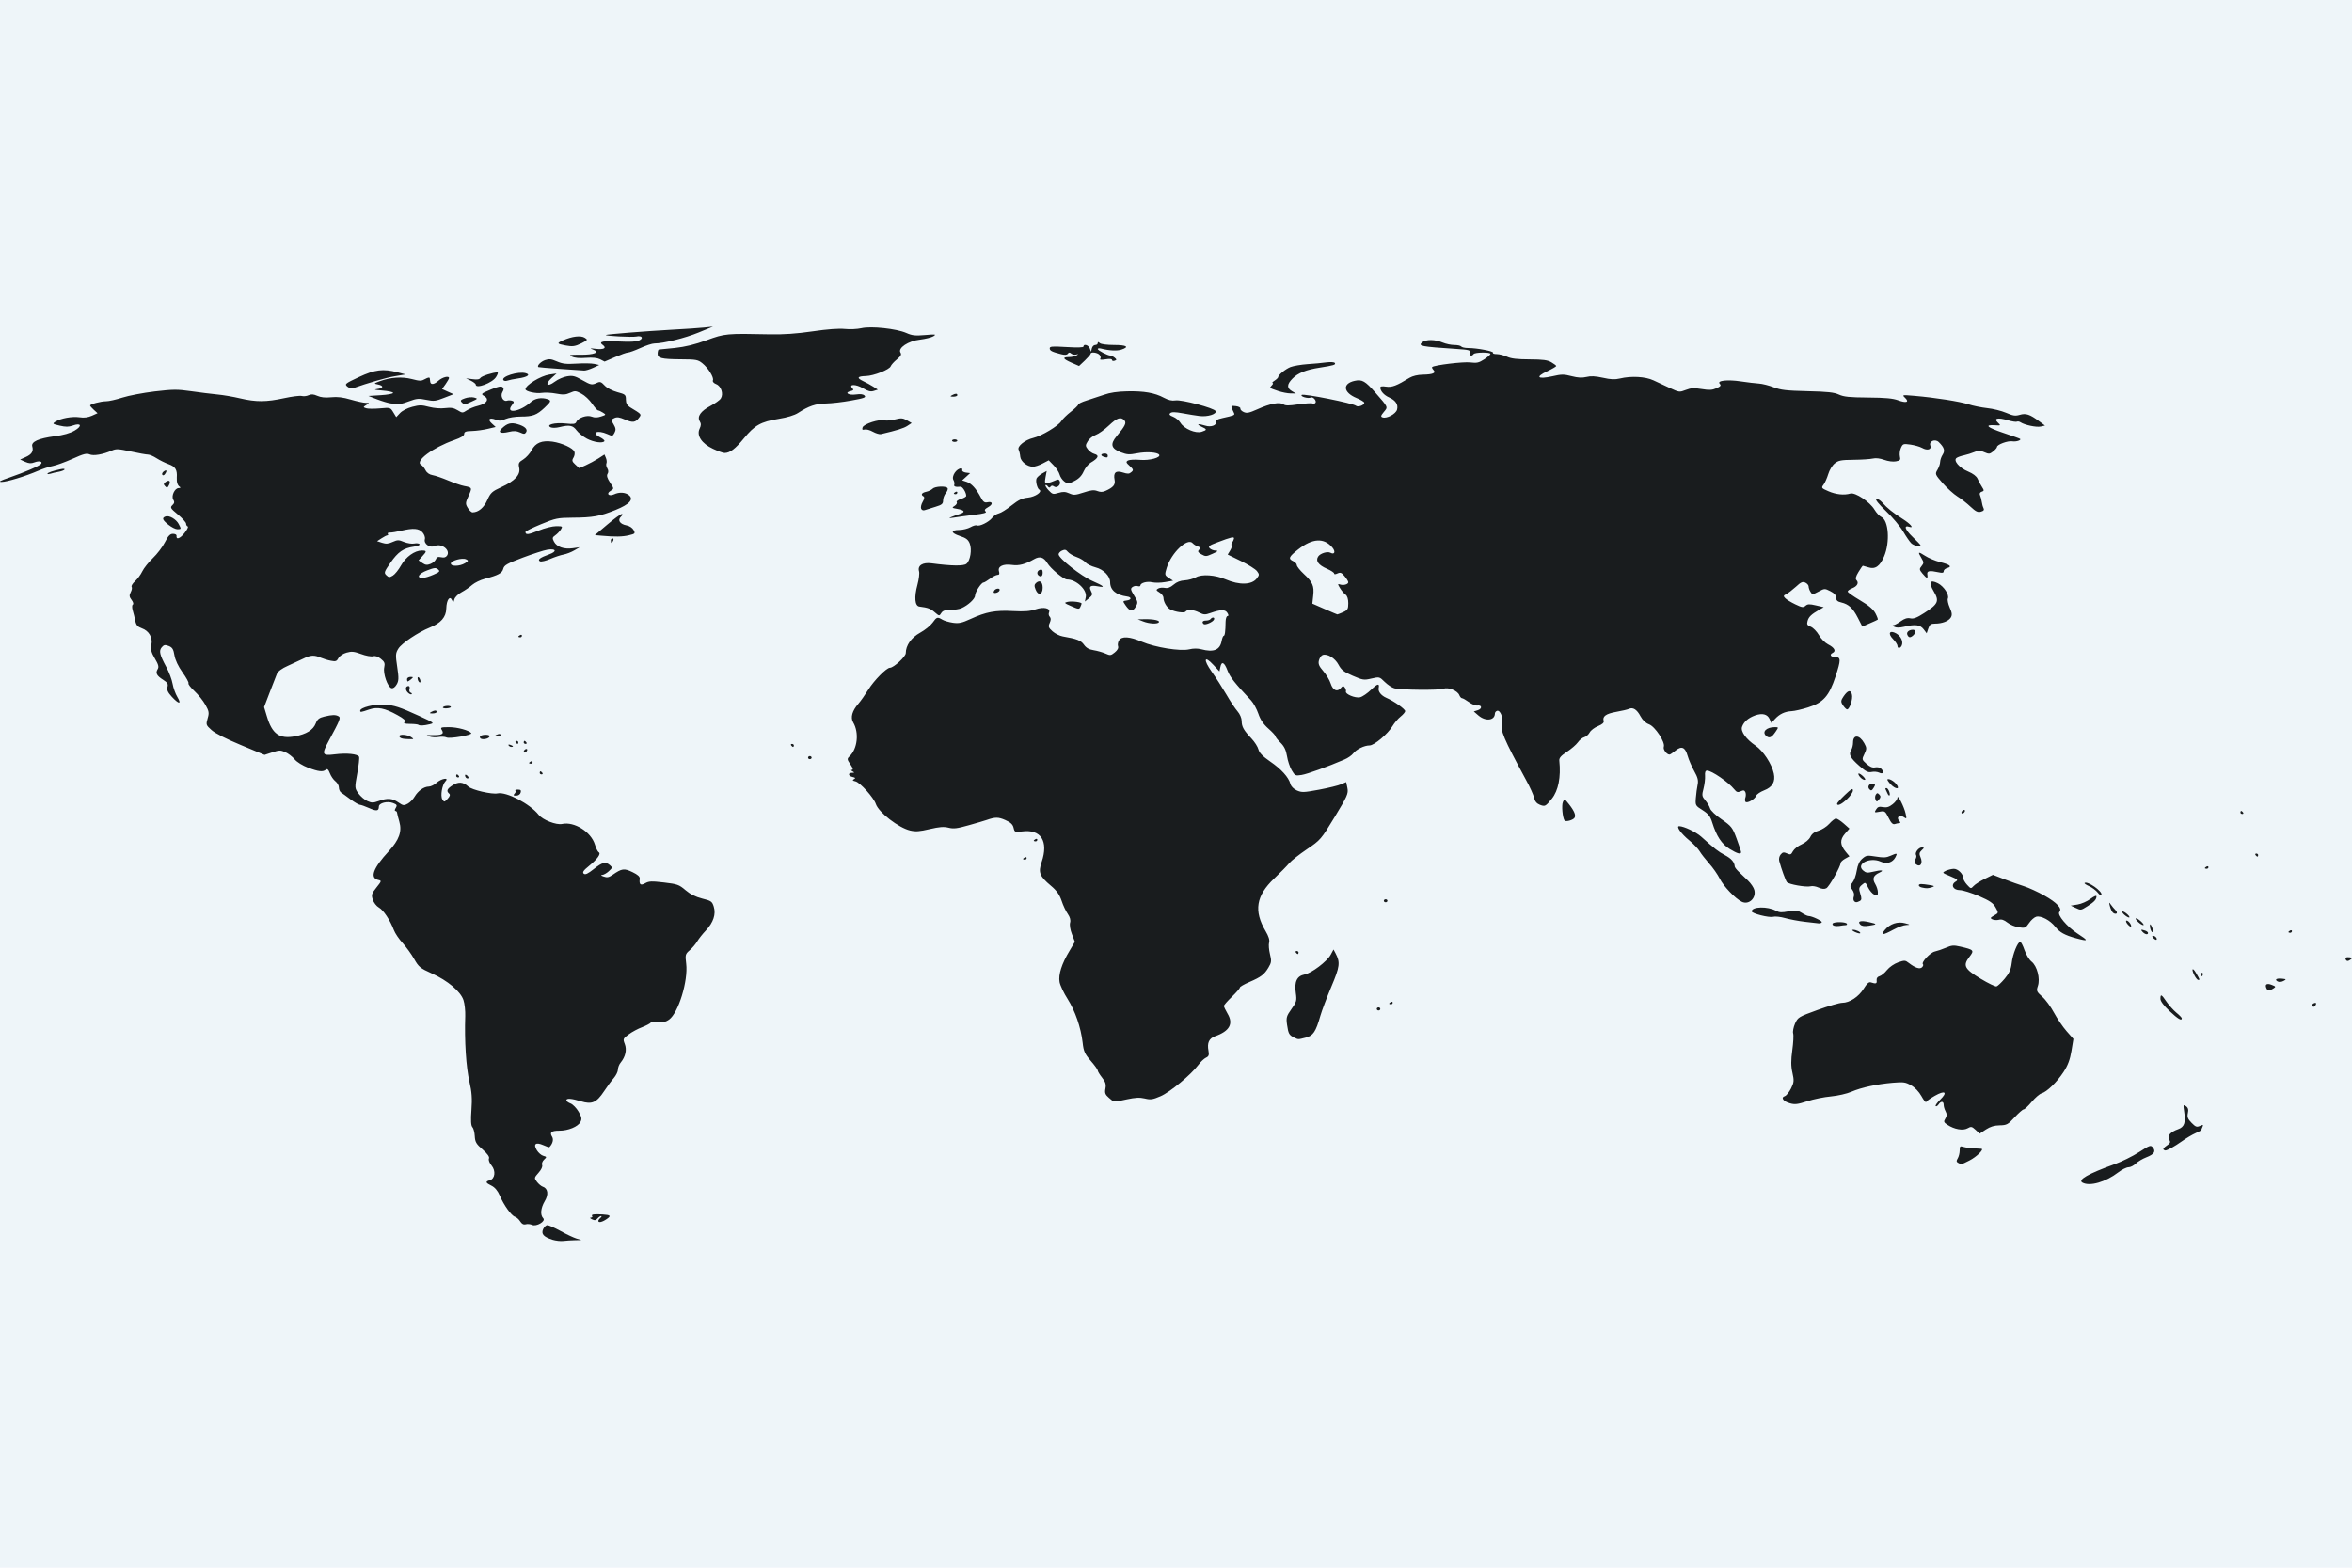 <svg width="36" height="24" viewBox="0 0 36 24" fill="none" xmlns="http://www.w3.org/2000/svg">
<rect width="36" height="36" transform="translate(0 -6)" fill="#EEF5F9"/>
<path d="M8.457 18.98C8.319 18.935 8.281 18.892 8.313 18.818C8.329 18.784 8.358 18.756 8.378 18.756C8.399 18.756 8.488 18.796 8.578 18.845C8.667 18.895 8.776 18.946 8.82 18.96L8.9 18.985L8.801 18.987C8.747 18.988 8.668 18.993 8.625 18.998C8.582 19.004 8.506 18.995 8.457 18.98ZM8.144 18.752C8.118 18.74 8.074 18.735 8.047 18.743C8.013 18.752 7.987 18.738 7.962 18.698C7.942 18.666 7.906 18.634 7.882 18.627C7.828 18.611 7.713 18.452 7.65 18.304C7.618 18.229 7.574 18.177 7.523 18.152C7.432 18.108 7.425 18.088 7.496 18.069C7.577 18.047 7.592 17.925 7.524 17.843C7.491 17.804 7.474 17.758 7.484 17.736C7.495 17.711 7.464 17.666 7.387 17.598C7.289 17.514 7.272 17.483 7.267 17.393C7.264 17.335 7.248 17.273 7.231 17.256C7.209 17.233 7.204 17.152 7.216 16.993C7.229 16.82 7.221 16.713 7.186 16.564C7.134 16.343 7.108 15.931 7.121 15.556C7.124 15.476 7.112 15.366 7.094 15.311C7.051 15.179 6.853 15.012 6.608 14.902C6.432 14.823 6.408 14.803 6.339 14.681C6.298 14.608 6.218 14.498 6.163 14.437C6.107 14.377 6.047 14.287 6.029 14.239C5.971 14.086 5.869 13.932 5.799 13.893C5.762 13.872 5.72 13.818 5.706 13.773C5.682 13.7 5.688 13.679 5.762 13.587C5.842 13.487 5.843 13.483 5.789 13.471C5.656 13.441 5.712 13.289 5.951 13.031C6.109 12.859 6.156 12.729 6.112 12.578C6.095 12.52 6.08 12.46 6.078 12.444C6.077 12.428 6.065 12.415 6.052 12.415C6.039 12.415 6.041 12.393 6.058 12.368C6.082 12.328 6.076 12.317 6.017 12.294C5.93 12.26 5.799 12.293 5.799 12.349C5.798 12.417 5.764 12.422 5.65 12.371C5.589 12.344 5.526 12.321 5.509 12.321C5.493 12.321 5.429 12.284 5.367 12.239C5.305 12.193 5.24 12.145 5.221 12.133C5.202 12.12 5.187 12.085 5.187 12.056C5.187 12.026 5.163 11.983 5.134 11.961C5.104 11.938 5.066 11.883 5.049 11.838C5.027 11.78 5.01 11.765 4.988 11.783C4.943 11.821 4.877 11.814 4.716 11.753C4.632 11.721 4.544 11.667 4.509 11.624C4.476 11.584 4.412 11.535 4.367 11.515C4.293 11.483 4.275 11.483 4.168 11.518L4.049 11.557L3.687 11.406C3.463 11.313 3.29 11.225 3.237 11.176C3.153 11.101 3.151 11.093 3.178 10.999C3.204 10.914 3.199 10.887 3.144 10.79C3.11 10.728 3.034 10.634 2.976 10.58C2.918 10.526 2.877 10.473 2.885 10.461C2.893 10.45 2.852 10.375 2.794 10.294C2.728 10.202 2.682 10.104 2.67 10.032C2.655 9.94 2.638 9.912 2.584 9.89C2.526 9.868 2.509 9.871 2.476 9.909C2.43 9.964 2.443 10.022 2.546 10.213C2.588 10.29 2.631 10.406 2.642 10.469C2.653 10.532 2.686 10.623 2.715 10.671C2.783 10.786 2.739 10.784 2.631 10.668C2.568 10.599 2.551 10.561 2.563 10.518C2.577 10.472 2.564 10.45 2.498 10.408C2.398 10.345 2.377 10.304 2.413 10.245C2.435 10.211 2.425 10.173 2.37 10.081C2.315 9.988 2.304 9.943 2.317 9.873C2.34 9.76 2.28 9.657 2.17 9.618C2.106 9.595 2.084 9.57 2.071 9.504C2.061 9.457 2.044 9.385 2.031 9.343C2.019 9.3 2.02 9.262 2.034 9.255C2.047 9.247 2.038 9.216 2.014 9.184C1.978 9.137 1.976 9.114 2.001 9.066C2.018 9.034 2.025 8.997 2.015 8.984C2.006 8.971 2.029 8.932 2.067 8.898C2.105 8.864 2.155 8.796 2.178 8.747C2.202 8.697 2.275 8.606 2.34 8.544C2.405 8.482 2.488 8.373 2.524 8.302C2.574 8.203 2.603 8.172 2.647 8.172C2.679 8.172 2.704 8.185 2.702 8.201C2.693 8.268 2.755 8.247 2.824 8.16C2.865 8.109 2.887 8.063 2.873 8.059C2.859 8.055 2.848 8.035 2.848 8.016C2.848 7.997 2.791 7.934 2.723 7.877C2.608 7.782 2.601 7.769 2.639 7.733C2.67 7.704 2.673 7.683 2.653 7.651C2.617 7.596 2.674 7.472 2.735 7.472C2.761 7.472 2.768 7.464 2.753 7.454C2.717 7.432 2.702 7.382 2.706 7.309C2.714 7.192 2.685 7.144 2.583 7.107C2.529 7.088 2.445 7.046 2.398 7.016C2.351 6.985 2.291 6.959 2.265 6.959C2.239 6.959 2.121 6.938 2.002 6.912C1.812 6.871 1.778 6.869 1.712 6.898C1.575 6.958 1.43 6.983 1.371 6.956C1.327 6.936 1.278 6.948 1.11 7.024C0.996 7.075 0.86 7.124 0.808 7.134C0.755 7.144 0.655 7.176 0.585 7.207C0.386 7.293 0.101 7.379 0.022 7.378C-0.029 7.377 0.006 7.358 0.141 7.312C0.371 7.233 0.607 7.132 0.629 7.101C0.656 7.064 0.598 7.051 0.528 7.078C0.476 7.098 0.444 7.096 0.384 7.07L0.308 7.035L0.391 6.998C0.486 6.956 0.515 6.909 0.494 6.835C0.473 6.763 0.588 6.711 0.838 6.678C0.971 6.661 1.073 6.632 1.142 6.592C1.263 6.522 1.242 6.468 1.112 6.515C1.05 6.537 1.005 6.537 0.914 6.516C0.803 6.49 0.799 6.487 0.848 6.455C0.931 6.403 1.103 6.372 1.216 6.388C1.288 6.399 1.346 6.391 1.406 6.365L1.493 6.326L1.436 6.274C1.405 6.246 1.379 6.216 1.379 6.208C1.379 6.187 1.543 6.143 1.624 6.143C1.665 6.143 1.777 6.118 1.873 6.087C1.97 6.056 2.191 6.014 2.366 5.993C2.65 5.96 2.71 5.959 2.922 5.989C3.053 6.008 3.234 6.03 3.324 6.039C3.414 6.047 3.572 6.074 3.677 6.099C3.919 6.156 4.077 6.155 4.348 6.096C4.468 6.07 4.589 6.055 4.617 6.062C4.645 6.07 4.693 6.065 4.723 6.051C4.765 6.032 4.798 6.034 4.857 6.06C4.911 6.084 4.978 6.091 5.068 6.082C5.164 6.072 5.248 6.082 5.37 6.118C5.463 6.145 5.566 6.167 5.599 6.167C5.658 6.167 5.659 6.168 5.607 6.2C5.557 6.232 5.556 6.234 5.604 6.25C5.631 6.259 5.726 6.26 5.814 6.252C5.974 6.238 5.975 6.238 6.02 6.312L6.065 6.386L6.123 6.324C6.156 6.288 6.236 6.247 6.31 6.228C6.421 6.199 6.455 6.199 6.567 6.229C6.647 6.249 6.742 6.257 6.813 6.248C6.903 6.237 6.945 6.244 7.004 6.28C7.078 6.325 7.08 6.325 7.146 6.282C7.183 6.257 7.259 6.226 7.315 6.213C7.449 6.181 7.494 6.113 7.414 6.065C7.357 6.031 7.36 6.028 7.509 5.965C7.62 5.918 7.67 5.908 7.692 5.926C7.714 5.945 7.713 5.965 7.691 6.001C7.653 6.062 7.7 6.154 7.76 6.134C7.781 6.127 7.816 6.128 7.838 6.135C7.872 6.146 7.872 6.156 7.834 6.205C7.73 6.342 7.964 6.303 8.123 6.157C8.187 6.098 8.287 6.08 8.381 6.111C8.441 6.131 8.436 6.147 8.336 6.241C8.216 6.354 8.155 6.377 7.976 6.377C7.889 6.377 7.787 6.393 7.739 6.414C7.673 6.443 7.641 6.446 7.589 6.425C7.491 6.387 7.458 6.419 7.527 6.482L7.587 6.537L7.468 6.565C7.403 6.581 7.294 6.596 7.227 6.598C7.13 6.6 7.105 6.61 7.105 6.643C7.104 6.671 7.057 6.701 6.955 6.736C6.624 6.852 6.344 7.061 6.446 7.116C6.465 7.126 6.495 7.163 6.513 7.198C6.533 7.238 6.573 7.266 6.621 7.274C6.663 7.281 6.77 7.318 6.86 7.356C6.95 7.394 7.06 7.432 7.105 7.44C7.228 7.463 7.229 7.466 7.172 7.591C7.123 7.698 7.122 7.713 7.16 7.776C7.183 7.814 7.216 7.845 7.235 7.844C7.324 7.842 7.407 7.772 7.459 7.655C7.509 7.544 7.531 7.523 7.673 7.458C7.883 7.362 7.97 7.267 7.947 7.161C7.932 7.092 7.94 7.076 8.009 7.034C8.052 7.007 8.11 6.944 8.137 6.893C8.197 6.778 8.294 6.739 8.456 6.761C8.601 6.782 8.772 6.86 8.792 6.916C8.801 6.939 8.794 6.98 8.777 7.007C8.751 7.049 8.756 7.066 8.806 7.112L8.866 7.167L8.965 7.123C9.019 7.099 9.106 7.052 9.158 7.019L9.252 6.958L9.274 7.01C9.286 7.038 9.29 7.076 9.282 7.094C9.274 7.111 9.28 7.146 9.296 7.171C9.313 7.199 9.315 7.231 9.299 7.254C9.282 7.281 9.294 7.321 9.337 7.387C9.4 7.481 9.4 7.481 9.345 7.515C9.272 7.558 9.319 7.604 9.399 7.568C9.478 7.531 9.568 7.536 9.624 7.579C9.706 7.643 9.638 7.72 9.419 7.808C9.181 7.904 9.075 7.923 8.764 7.925C8.535 7.927 8.504 7.933 8.281 8.025C8.15 8.079 8.043 8.132 8.043 8.143C8.043 8.191 8.084 8.187 8.243 8.123C8.336 8.085 8.456 8.055 8.513 8.055C8.611 8.055 8.615 8.058 8.584 8.107C8.566 8.135 8.528 8.175 8.499 8.195C8.454 8.226 8.451 8.239 8.48 8.293C8.522 8.373 8.634 8.412 8.767 8.393L8.873 8.378L8.792 8.425C8.747 8.452 8.674 8.48 8.629 8.489C8.583 8.497 8.491 8.528 8.422 8.557C8.353 8.587 8.283 8.603 8.265 8.593C8.221 8.57 8.267 8.536 8.407 8.486C8.531 8.442 8.511 8.394 8.377 8.416C8.325 8.424 8.156 8.479 8.001 8.537C7.759 8.629 7.717 8.653 7.703 8.707C7.686 8.775 7.627 8.807 7.42 8.861C7.354 8.878 7.268 8.92 7.229 8.953C7.191 8.987 7.117 9.038 7.065 9.066C7.013 9.093 6.964 9.142 6.955 9.174C6.941 9.227 6.937 9.228 6.919 9.188C6.885 9.112 6.834 9.186 6.831 9.315C6.828 9.448 6.749 9.539 6.577 9.608C6.401 9.679 6.15 9.847 6.099 9.928C6.054 9.999 6.052 10.027 6.08 10.21C6.106 10.382 6.104 10.425 6.07 10.481C6.045 10.523 6.015 10.543 5.991 10.535C5.932 10.516 5.861 10.31 5.881 10.219C5.895 10.155 5.886 10.131 5.83 10.087C5.786 10.051 5.745 10.037 5.71 10.047C5.681 10.055 5.598 10.04 5.527 10.013C5.417 9.973 5.382 9.97 5.304 9.992C5.25 10.007 5.198 10.042 5.18 10.075C5.155 10.123 5.138 10.13 5.067 10.116C5.021 10.108 4.95 10.086 4.91 10.069C4.81 10.025 4.754 10.028 4.643 10.083C4.59 10.109 4.484 10.158 4.406 10.193C4.317 10.232 4.255 10.277 4.239 10.315C4.225 10.348 4.175 10.476 4.128 10.6L4.042 10.825L4.086 10.97C4.166 11.237 4.278 11.316 4.512 11.273C4.689 11.241 4.794 11.175 4.833 11.074C4.858 11.01 4.885 10.989 4.964 10.97C5.085 10.941 5.135 10.94 5.181 10.965C5.219 10.986 5.206 11.02 5.035 11.336C4.918 11.553 4.927 11.573 5.127 11.548C5.309 11.525 5.476 11.543 5.496 11.586C5.503 11.603 5.491 11.718 5.468 11.841C5.428 12.061 5.428 12.066 5.486 12.147C5.519 12.192 5.58 12.245 5.623 12.263C5.69 12.293 5.711 12.293 5.796 12.263C5.931 12.214 6.004 12.22 6.097 12.284C6.172 12.335 6.183 12.336 6.242 12.303C6.277 12.284 6.324 12.235 6.347 12.195C6.4 12.106 6.488 12.043 6.563 12.042C6.594 12.042 6.648 12.015 6.683 11.983C6.754 11.918 6.88 11.897 6.819 11.96C6.767 12.014 6.738 12.185 6.771 12.238C6.799 12.282 6.801 12.282 6.851 12.229C6.887 12.191 6.894 12.166 6.875 12.15C6.828 12.11 6.842 12.076 6.929 12.021C7.019 11.964 7.089 11.97 7.167 12.041C7.224 12.094 7.529 12.164 7.616 12.146C7.749 12.117 8.109 12.304 8.244 12.473C8.308 12.553 8.514 12.633 8.604 12.614C8.79 12.574 9.045 12.734 9.105 12.927C9.122 12.985 9.149 13.039 9.164 13.047C9.204 13.068 9.144 13.152 9.014 13.258C8.931 13.325 8.911 13.354 8.935 13.375C8.958 13.395 8.997 13.377 9.089 13.304C9.223 13.198 9.268 13.188 9.335 13.245C9.376 13.28 9.374 13.287 9.318 13.338C9.285 13.369 9.238 13.394 9.215 13.395C9.19 13.396 9.2 13.406 9.239 13.419C9.292 13.438 9.32 13.432 9.375 13.394C9.518 13.295 9.552 13.29 9.68 13.351C9.763 13.391 9.796 13.421 9.792 13.453C9.78 13.542 9.805 13.562 9.876 13.521C9.934 13.489 9.973 13.488 10.164 13.51C10.367 13.534 10.394 13.543 10.492 13.627C10.564 13.689 10.646 13.73 10.748 13.756C10.886 13.79 10.9 13.8 10.925 13.88C10.961 13.995 10.919 14.122 10.805 14.244C10.756 14.295 10.696 14.371 10.671 14.413C10.647 14.454 10.595 14.515 10.556 14.548C10.49 14.605 10.486 14.619 10.503 14.753C10.535 15.015 10.385 15.505 10.241 15.609C10.194 15.643 10.154 15.652 10.079 15.642C10.018 15.633 9.973 15.639 9.961 15.655C9.95 15.67 9.891 15.701 9.829 15.725C9.767 15.748 9.675 15.797 9.624 15.835C9.536 15.899 9.533 15.906 9.563 15.983C9.597 16.071 9.574 16.176 9.501 16.266C9.477 16.294 9.458 16.344 9.458 16.375C9.458 16.406 9.429 16.464 9.395 16.504C9.36 16.543 9.293 16.634 9.246 16.706C9.13 16.881 9.06 16.911 8.892 16.86C8.747 16.815 8.669 16.81 8.669 16.844C8.669 16.858 8.698 16.88 8.733 16.893C8.769 16.907 8.824 16.964 8.856 17.019C8.904 17.101 8.909 17.13 8.884 17.177C8.846 17.249 8.698 17.31 8.561 17.31C8.439 17.31 8.409 17.336 8.451 17.403C8.477 17.445 8.459 17.511 8.409 17.562C8.405 17.567 8.363 17.553 8.315 17.531C8.2 17.481 8.159 17.513 8.217 17.609C8.241 17.648 8.286 17.687 8.317 17.695C8.37 17.71 8.371 17.713 8.327 17.754C8.302 17.778 8.289 17.815 8.298 17.835C8.308 17.858 8.286 17.906 8.244 17.953C8.176 18.03 8.175 18.035 8.218 18.092C8.243 18.125 8.283 18.158 8.305 18.166C8.387 18.192 8.401 18.285 8.338 18.389C8.276 18.495 8.266 18.6 8.315 18.65C8.359 18.695 8.21 18.784 8.144 18.752ZM6.139 8.655C6.212 8.525 6.347 8.428 6.456 8.428C6.534 8.428 6.535 8.439 6.463 8.517L6.407 8.579L6.465 8.619C6.512 8.651 6.536 8.654 6.589 8.633C6.625 8.619 6.662 8.587 6.672 8.562C6.684 8.529 6.704 8.521 6.752 8.531C6.797 8.541 6.824 8.533 6.843 8.505C6.898 8.42 6.757 8.312 6.654 8.359C6.58 8.393 6.483 8.326 6.503 8.254C6.511 8.228 6.495 8.182 6.468 8.151C6.412 8.087 6.326 8.081 6.139 8.125C6.072 8.141 5.995 8.154 5.968 8.153C5.942 8.152 5.927 8.161 5.936 8.173C5.945 8.185 5.942 8.195 5.93 8.195C5.918 8.196 5.877 8.216 5.84 8.241L5.772 8.285L5.849 8.31C5.908 8.329 5.943 8.327 6.009 8.297C6.087 8.263 6.101 8.263 6.186 8.298C6.237 8.318 6.306 8.329 6.341 8.321C6.376 8.314 6.413 8.318 6.422 8.331C6.431 8.344 6.393 8.361 6.334 8.369C6.175 8.392 6.092 8.449 5.977 8.615C5.881 8.753 5.875 8.77 5.913 8.806C5.951 8.842 5.962 8.843 6.013 8.812C6.045 8.793 6.102 8.722 6.139 8.655ZM6.633 8.799C6.73 8.757 6.739 8.746 6.705 8.717C6.671 8.688 6.65 8.69 6.539 8.732C6.408 8.781 6.367 8.848 6.467 8.848C6.497 8.848 6.572 8.826 6.633 8.799ZM7.116 8.623C7.172 8.589 7.174 8.582 7.134 8.563C7.076 8.535 6.901 8.583 6.901 8.628C6.901 8.674 7.036 8.671 7.116 8.623ZM9.158 18.69C9.158 18.68 9.173 18.659 9.191 18.644C9.209 18.628 9.213 18.616 9.201 18.616C9.188 18.616 9.163 18.633 9.145 18.654C9.12 18.684 9.102 18.687 9.061 18.666C9.031 18.652 9.024 18.64 9.044 18.64C9.064 18.639 9.072 18.628 9.063 18.616C9.045 18.591 9.092 18.584 9.226 18.592C9.346 18.599 9.358 18.614 9.284 18.664C9.215 18.711 9.158 18.723 9.158 18.69ZM31.875 18.105C31.797 18.063 31.959 17.97 32.361 17.825C32.473 17.785 32.644 17.701 32.741 17.638C32.906 17.532 32.919 17.527 32.952 17.567C33.001 17.627 32.972 17.671 32.851 17.718C32.794 17.74 32.721 17.784 32.69 17.814C32.659 17.845 32.609 17.87 32.579 17.87C32.549 17.87 32.478 17.905 32.422 17.948C32.23 18.096 31.987 18.166 31.875 18.105ZM29.971 17.802C29.943 17.787 29.942 17.771 29.965 17.734C29.981 17.708 29.995 17.653 29.995 17.613C29.995 17.547 30.001 17.542 30.056 17.559C30.089 17.569 30.16 17.578 30.212 17.58C30.265 17.582 30.317 17.585 30.328 17.587C30.373 17.594 30.253 17.711 30.145 17.766C30.016 17.831 30.021 17.829 29.971 17.802ZM33.115 17.599C33.105 17.59 33.127 17.563 33.164 17.539C33.22 17.501 33.226 17.485 33.202 17.447C33.167 17.39 33.219 17.33 33.34 17.287C33.434 17.254 33.457 17.186 33.432 17.024C33.415 16.912 33.417 16.905 33.459 16.935C33.492 16.958 33.5 16.988 33.488 17.041C33.475 17.1 33.487 17.131 33.544 17.189C33.606 17.253 33.625 17.259 33.673 17.237C33.721 17.215 33.727 17.217 33.712 17.251C33.702 17.273 33.694 17.295 33.694 17.3C33.694 17.305 33.654 17.326 33.605 17.348C33.557 17.369 33.462 17.425 33.395 17.473C33.285 17.551 33.173 17.613 33.143 17.613C33.137 17.613 33.124 17.607 33.115 17.599ZM30.238 17.297C30.181 17.245 30.17 17.243 30.115 17.274C30.045 17.313 29.913 17.29 29.808 17.22C29.751 17.183 29.747 17.171 29.776 17.124C29.801 17.085 29.802 17.057 29.78 17.015C29.763 16.984 29.75 16.938 29.75 16.913C29.75 16.856 29.707 16.854 29.672 16.908C29.657 16.93 29.637 16.942 29.628 16.934C29.618 16.925 29.65 16.88 29.698 16.834C29.816 16.718 29.77 16.687 29.614 16.776C29.546 16.815 29.487 16.857 29.482 16.87C29.476 16.883 29.444 16.843 29.41 16.781C29.373 16.714 29.309 16.647 29.251 16.615C29.165 16.566 29.136 16.562 28.969 16.576C28.726 16.597 28.491 16.648 28.337 16.714C28.267 16.744 28.131 16.775 28.026 16.785C27.923 16.794 27.759 16.827 27.662 16.859C27.514 16.907 27.471 16.912 27.396 16.89C27.295 16.862 27.253 16.803 27.318 16.781C27.342 16.774 27.385 16.72 27.414 16.663C27.46 16.57 27.462 16.542 27.435 16.422C27.412 16.324 27.412 16.23 27.433 16.079C27.449 15.964 27.455 15.848 27.446 15.82C27.438 15.793 27.451 15.725 27.475 15.67C27.519 15.573 27.529 15.567 27.821 15.461C27.986 15.401 28.156 15.352 28.197 15.352C28.31 15.352 28.449 15.26 28.526 15.136C28.573 15.059 28.606 15.029 28.634 15.039C28.714 15.065 28.73 15.06 28.724 15.009C28.72 14.977 28.736 14.953 28.768 14.945C28.796 14.937 28.848 14.895 28.883 14.85C28.919 14.805 28.994 14.754 29.053 14.733C29.152 14.699 29.162 14.7 29.216 14.742C29.316 14.819 29.387 14.842 29.42 14.807C29.437 14.79 29.442 14.77 29.433 14.762C29.402 14.735 29.544 14.582 29.614 14.567C29.651 14.559 29.728 14.533 29.784 14.509C29.872 14.471 29.903 14.468 30.002 14.491C30.215 14.54 30.222 14.548 30.143 14.65C30.041 14.782 30.068 14.834 30.317 14.984C30.433 15.054 30.541 15.106 30.559 15.101C30.577 15.096 30.633 15.043 30.684 14.983C30.753 14.901 30.78 14.842 30.791 14.746C30.806 14.609 30.883 14.419 30.922 14.419C30.934 14.419 30.964 14.476 30.987 14.544C31.011 14.613 31.059 14.693 31.096 14.722C31.181 14.79 31.23 14.982 31.192 15.095C31.167 15.169 31.172 15.182 31.258 15.258C31.31 15.303 31.391 15.414 31.439 15.504C31.487 15.593 31.573 15.72 31.631 15.786L31.736 15.905L31.706 16.089C31.684 16.222 31.651 16.311 31.584 16.413C31.482 16.568 31.328 16.717 31.247 16.739C31.218 16.747 31.151 16.805 31.098 16.868C31.045 16.932 30.989 16.984 30.974 16.984C30.96 16.984 30.898 17.038 30.836 17.105C30.734 17.216 30.715 17.226 30.608 17.228C30.526 17.229 30.464 17.248 30.396 17.292L30.301 17.355L30.238 17.297ZM16.974 16.807C16.917 16.758 16.907 16.733 16.92 16.665C16.932 16.601 16.921 16.563 16.869 16.498C16.832 16.451 16.802 16.402 16.802 16.388C16.802 16.374 16.754 16.308 16.695 16.24C16.604 16.136 16.585 16.094 16.571 15.962C16.544 15.729 16.457 15.477 16.341 15.294C16.283 15.204 16.228 15.087 16.218 15.035C16.197 14.922 16.25 14.755 16.372 14.553L16.452 14.418L16.407 14.301C16.381 14.236 16.369 14.158 16.379 14.125C16.39 14.087 16.378 14.041 16.344 13.992C16.315 13.951 16.272 13.861 16.249 13.79C16.217 13.696 16.174 13.634 16.084 13.559C15.912 13.414 15.889 13.357 15.943 13.199C16.052 12.878 15.934 12.691 15.646 12.728C15.534 12.742 15.53 12.741 15.514 12.673C15.502 12.621 15.469 12.59 15.387 12.554C15.28 12.507 15.234 12.507 15.102 12.553C15.072 12.563 14.95 12.6 14.83 12.633C14.65 12.684 14.596 12.691 14.518 12.671C14.443 12.653 14.381 12.658 14.229 12.693C14.072 12.73 14.015 12.734 13.93 12.714C13.753 12.672 13.45 12.438 13.406 12.309C13.373 12.21 13.165 11.979 13.094 11.962C13.049 11.952 13.043 11.944 13.071 11.928C13.099 11.913 13.094 11.905 13.05 11.895C12.982 11.88 12.975 11.832 13.041 11.831C13.082 11.831 13.083 11.828 13.048 11.808C13.023 11.794 13.02 11.786 13.04 11.786C13.062 11.785 13.054 11.757 13.017 11.703C12.965 11.627 12.963 11.617 13.003 11.579C13.125 11.464 13.152 11.216 13.059 11.059C13.015 10.985 13.043 10.882 13.138 10.774C13.173 10.734 13.242 10.636 13.292 10.556C13.378 10.417 13.569 10.223 13.621 10.223C13.679 10.223 13.864 10.052 13.864 9.999C13.864 9.88 13.948 9.761 14.084 9.686C14.157 9.646 14.242 9.577 14.274 9.533C14.338 9.444 14.347 9.441 14.423 9.486C14.452 9.504 14.525 9.525 14.586 9.534C14.677 9.547 14.721 9.537 14.858 9.475C15.092 9.367 15.238 9.34 15.506 9.355C15.684 9.364 15.763 9.358 15.849 9.329C15.976 9.285 16.085 9.311 16.056 9.377C16.047 9.397 16.052 9.426 16.068 9.442C16.087 9.463 16.087 9.491 16.067 9.536C16.042 9.593 16.048 9.609 16.11 9.665C16.149 9.7 16.219 9.735 16.265 9.743C16.484 9.781 16.546 9.805 16.591 9.87C16.625 9.918 16.668 9.943 16.739 9.954C16.795 9.963 16.876 9.986 16.919 10.005C16.993 10.038 17.002 10.037 17.063 9.988C17.105 9.954 17.123 9.919 17.113 9.893C17.105 9.871 17.111 9.831 17.128 9.804C17.17 9.737 17.289 9.744 17.476 9.824C17.679 9.911 18.065 9.973 18.201 9.941C18.267 9.925 18.33 9.925 18.388 9.94C18.576 9.99 18.672 9.951 18.698 9.815C18.706 9.77 18.721 9.734 18.73 9.734C18.748 9.734 18.757 9.666 18.759 9.518C18.76 9.47 18.773 9.431 18.789 9.431C18.807 9.431 18.806 9.414 18.786 9.382C18.753 9.328 18.685 9.329 18.523 9.386C18.446 9.413 18.424 9.412 18.355 9.377C18.266 9.332 18.174 9.325 18.147 9.362C18.128 9.389 17.989 9.37 17.913 9.33C17.859 9.301 17.808 9.214 17.808 9.151C17.808 9.127 17.781 9.09 17.747 9.07C17.695 9.038 17.692 9.03 17.727 9.01C17.749 8.997 17.795 8.993 17.829 9C17.873 9.008 17.913 8.994 17.963 8.951C18.01 8.91 18.068 8.888 18.132 8.885C18.186 8.882 18.264 8.861 18.305 8.838C18.395 8.787 18.599 8.801 18.758 8.869C18.971 8.961 19.161 8.955 19.237 8.855C19.277 8.803 19.277 8.793 19.239 8.743C19.216 8.713 19.106 8.644 18.994 8.589L18.791 8.49L18.829 8.427C18.85 8.392 18.86 8.358 18.852 8.351C18.843 8.344 18.847 8.324 18.859 8.307C18.871 8.29 18.884 8.263 18.887 8.246C18.893 8.211 18.849 8.221 18.633 8.303C18.507 8.35 18.488 8.365 18.516 8.394C18.535 8.413 18.576 8.429 18.607 8.429C18.652 8.43 18.642 8.441 18.561 8.477C18.464 8.521 18.453 8.522 18.389 8.486C18.335 8.456 18.328 8.442 18.354 8.415C18.379 8.389 18.375 8.379 18.335 8.366C18.307 8.357 18.271 8.334 18.255 8.316C18.177 8.227 17.93 8.461 17.858 8.692C17.825 8.8 17.826 8.806 17.889 8.847L17.955 8.89L17.834 8.911C17.768 8.923 17.678 8.924 17.635 8.914C17.555 8.896 17.455 8.924 17.455 8.964C17.455 8.976 17.436 8.98 17.414 8.973C17.391 8.965 17.355 8.971 17.334 8.987C17.301 9.01 17.305 9.029 17.359 9.117C17.419 9.213 17.42 9.226 17.383 9.29C17.337 9.369 17.294 9.363 17.229 9.268C17.183 9.202 17.183 9.201 17.244 9.193C17.32 9.184 17.325 9.142 17.251 9.132C17.082 9.109 16.992 9.033 16.992 8.913C16.992 8.82 16.891 8.717 16.769 8.686C16.705 8.669 16.636 8.635 16.615 8.61C16.594 8.584 16.533 8.547 16.479 8.528C16.425 8.509 16.365 8.473 16.345 8.449C16.317 8.414 16.298 8.41 16.256 8.429C16.227 8.442 16.203 8.468 16.203 8.486C16.203 8.547 16.55 8.821 16.72 8.894C16.899 8.972 16.927 9 16.803 8.976C16.691 8.955 16.661 8.976 16.699 9.048C16.726 9.098 16.721 9.113 16.668 9.158L16.605 9.209L16.619 9.14C16.642 9.029 16.472 8.871 16.332 8.871C16.28 8.871 16.082 8.706 16.03 8.62C15.975 8.528 15.913 8.511 15.826 8.562C15.694 8.638 15.595 8.664 15.492 8.649C15.355 8.629 15.269 8.67 15.29 8.745C15.302 8.784 15.296 8.801 15.27 8.801C15.249 8.801 15.197 8.827 15.154 8.859C15.11 8.891 15.065 8.918 15.054 8.918C15.02 8.918 14.925 9.065 14.925 9.117C14.925 9.167 14.819 9.266 14.716 9.311C14.683 9.326 14.607 9.337 14.547 9.337C14.464 9.337 14.43 9.349 14.407 9.385C14.377 9.433 14.377 9.433 14.307 9.373C14.242 9.317 14.204 9.303 14.072 9.286C14.002 9.277 13.991 9.142 14.043 8.95C14.065 8.868 14.076 8.777 14.067 8.746C14.041 8.658 14.122 8.606 14.257 8.624C14.568 8.665 14.751 8.667 14.793 8.631C14.852 8.581 14.879 8.415 14.843 8.321C14.819 8.261 14.787 8.236 14.691 8.205C14.55 8.158 14.547 8.114 14.685 8.113C14.738 8.112 14.814 8.093 14.854 8.071C14.894 8.048 14.938 8.036 14.952 8.043C14.991 8.064 15.136 7.992 15.185 7.929C15.208 7.898 15.254 7.867 15.287 7.86C15.32 7.853 15.408 7.798 15.483 7.738C15.589 7.654 15.644 7.627 15.735 7.618C15.848 7.606 15.961 7.527 15.908 7.497C15.875 7.478 15.847 7.365 15.866 7.324C15.875 7.305 15.913 7.271 15.951 7.249L16.021 7.21L16.003 7.306C15.988 7.389 15.992 7.401 16.033 7.395C16.06 7.391 16.109 7.375 16.143 7.359C16.194 7.335 16.207 7.336 16.221 7.367C16.244 7.419 16.179 7.48 16.134 7.448C16.11 7.431 16.094 7.431 16.08 7.45C16.066 7.47 16.055 7.469 16.038 7.446C16.026 7.429 16.01 7.421 16.002 7.427C15.995 7.434 16.016 7.469 16.05 7.506C16.108 7.568 16.119 7.571 16.201 7.546C16.272 7.525 16.306 7.527 16.366 7.553C16.433 7.583 16.456 7.582 16.586 7.54C16.7 7.502 16.745 7.498 16.795 7.517C16.842 7.535 16.876 7.535 16.919 7.516C17.041 7.462 17.075 7.421 17.06 7.346C17.038 7.235 17.079 7.198 17.188 7.234C17.261 7.257 17.283 7.257 17.316 7.228C17.352 7.198 17.349 7.186 17.291 7.133C17.235 7.083 17.231 7.07 17.265 7.05C17.287 7.038 17.37 7.033 17.449 7.04C17.593 7.053 17.773 7.005 17.742 6.961C17.714 6.923 17.549 6.912 17.408 6.939C17.284 6.963 17.251 6.961 17.155 6.924C17.007 6.867 16.989 6.8 17.091 6.678C17.222 6.522 17.246 6.472 17.209 6.434C17.154 6.377 17.099 6.395 16.973 6.514C16.907 6.577 16.816 6.642 16.771 6.658C16.727 6.673 16.672 6.717 16.649 6.755C16.612 6.816 16.612 6.829 16.65 6.878C16.673 6.908 16.716 6.939 16.747 6.948C16.83 6.97 16.814 7.013 16.694 7.083C16.658 7.104 16.609 7.165 16.586 7.218C16.557 7.284 16.513 7.33 16.444 7.364C16.347 7.412 16.343 7.412 16.289 7.37C16.259 7.347 16.227 7.299 16.218 7.264C16.209 7.229 16.168 7.166 16.127 7.124L16.052 7.047L15.958 7.096C15.906 7.124 15.839 7.146 15.809 7.145C15.723 7.145 15.623 7.065 15.616 6.991C15.613 6.954 15.602 6.906 15.591 6.885C15.567 6.832 15.689 6.734 15.816 6.704C15.943 6.674 16.2 6.52 16.244 6.447C16.264 6.415 16.33 6.35 16.391 6.303C16.453 6.255 16.503 6.206 16.503 6.194C16.503 6.181 16.561 6.153 16.632 6.131C16.703 6.109 16.822 6.07 16.897 6.044C16.989 6.011 17.104 5.994 17.251 5.991C17.508 5.985 17.675 6.014 17.814 6.089C17.884 6.126 17.938 6.139 17.991 6.13C18.085 6.114 18.585 6.247 18.606 6.293C18.627 6.34 18.484 6.384 18.36 6.369C18.303 6.362 18.186 6.343 18.1 6.327C17.984 6.306 17.935 6.305 17.912 6.325C17.89 6.344 17.901 6.359 17.956 6.38C17.997 6.396 18.048 6.438 18.069 6.474C18.125 6.565 18.301 6.64 18.392 6.61C18.479 6.582 18.479 6.573 18.386 6.53C18.301 6.49 18.34 6.482 18.448 6.516C18.533 6.544 18.63 6.51 18.608 6.459C18.597 6.436 18.627 6.419 18.711 6.4C18.89 6.361 18.903 6.355 18.888 6.324C18.832 6.206 18.831 6.209 18.913 6.217C18.957 6.222 18.989 6.238 18.985 6.254C18.982 6.269 19.004 6.294 19.036 6.308C19.083 6.33 19.12 6.322 19.25 6.264C19.44 6.178 19.589 6.15 19.644 6.19C19.675 6.212 19.726 6.212 19.874 6.19C19.978 6.175 20.076 6.169 20.09 6.177C20.105 6.185 20.125 6.18 20.135 6.166C20.156 6.136 20.097 6.069 20.064 6.086C20.025 6.107 19.896 6.07 19.924 6.046C19.953 6.022 20.71 6.173 20.755 6.212C20.785 6.238 20.882 6.203 20.882 6.166C20.882 6.153 20.828 6.12 20.762 6.093C20.558 6.008 20.544 5.871 20.737 5.83C20.849 5.806 20.897 5.834 21.051 6.01C21.252 6.24 21.247 6.228 21.181 6.307C21.133 6.365 21.13 6.379 21.163 6.39C21.227 6.411 21.364 6.338 21.383 6.272C21.405 6.195 21.363 6.13 21.263 6.085C21.184 6.05 21.127 5.986 21.127 5.933C21.127 5.914 21.157 5.91 21.215 5.919C21.304 5.933 21.377 5.905 21.576 5.783C21.622 5.756 21.699 5.737 21.777 5.736C21.935 5.733 21.986 5.71 21.94 5.663C21.923 5.645 21.914 5.625 21.921 5.619C21.955 5.589 22.403 5.535 22.506 5.549C22.606 5.561 22.636 5.554 22.718 5.501C22.77 5.467 22.813 5.429 22.813 5.418C22.813 5.39 22.576 5.392 22.555 5.421C22.526 5.46 22.49 5.447 22.5 5.4C22.509 5.361 22.486 5.355 22.288 5.342C21.747 5.306 21.703 5.297 21.767 5.241C21.825 5.193 21.965 5.194 22.082 5.244C22.13 5.264 22.209 5.281 22.258 5.281C22.308 5.281 22.355 5.291 22.365 5.304C22.374 5.317 22.422 5.328 22.471 5.328C22.606 5.328 22.869 5.378 22.852 5.401C22.844 5.412 22.869 5.421 22.908 5.421C22.947 5.421 23.018 5.439 23.066 5.461C23.131 5.491 23.221 5.501 23.412 5.502C23.617 5.503 23.686 5.512 23.745 5.546C23.786 5.57 23.82 5.596 23.82 5.604C23.819 5.612 23.756 5.649 23.68 5.685C23.495 5.772 23.534 5.81 23.758 5.761C23.902 5.728 23.936 5.728 24.056 5.759C24.154 5.784 24.215 5.787 24.282 5.771C24.349 5.754 24.417 5.758 24.533 5.783C24.654 5.81 24.717 5.813 24.793 5.795C24.968 5.753 25.184 5.765 25.308 5.823C25.371 5.852 25.485 5.905 25.563 5.942C25.701 6.006 25.707 6.007 25.803 5.97C25.883 5.939 25.927 5.937 26.046 5.956C26.163 5.975 26.206 5.973 26.272 5.944C26.337 5.915 26.347 5.901 26.322 5.875C26.275 5.826 26.444 5.808 26.652 5.84C26.748 5.854 26.869 5.869 26.921 5.872C26.973 5.875 27.076 5.901 27.148 5.929C27.259 5.972 27.343 5.981 27.667 5.989C27.975 5.996 28.073 6.007 28.147 6.041C28.222 6.075 28.308 6.084 28.594 6.086C28.857 6.088 28.974 6.099 29.052 6.128C29.178 6.174 29.228 6.157 29.16 6.091C29.111 6.044 29.111 6.044 29.301 6.06C29.619 6.087 30.001 6.147 30.131 6.19C30.198 6.212 30.326 6.238 30.416 6.248C30.505 6.257 30.636 6.29 30.706 6.32C30.812 6.366 30.847 6.371 30.915 6.351C31.009 6.323 31.069 6.343 31.212 6.449L31.301 6.515L31.234 6.53C31.167 6.544 30.989 6.506 30.927 6.465C30.909 6.453 30.884 6.448 30.871 6.455C30.858 6.462 30.795 6.452 30.73 6.433C30.578 6.388 30.51 6.404 30.58 6.47C30.627 6.515 30.626 6.516 30.536 6.51C30.367 6.5 30.413 6.543 30.661 6.626C30.796 6.671 30.912 6.712 30.919 6.718C30.944 6.739 30.86 6.766 30.799 6.756C30.732 6.745 30.566 6.806 30.566 6.843C30.566 6.855 30.54 6.885 30.508 6.911C30.454 6.953 30.443 6.954 30.372 6.923C30.305 6.893 30.283 6.893 30.219 6.921C30.178 6.938 30.108 6.96 30.063 6.97C30.018 6.979 29.966 6.997 29.947 7.011C29.893 7.049 29.989 7.163 30.125 7.219C30.199 7.25 30.253 7.291 30.269 7.329C30.283 7.363 30.312 7.418 30.335 7.452C30.371 7.508 30.371 7.516 30.332 7.528C30.303 7.538 30.295 7.557 30.307 7.583C30.317 7.606 30.329 7.65 30.333 7.682C30.337 7.714 30.349 7.758 30.36 7.779C30.374 7.807 30.362 7.822 30.319 7.834C30.272 7.847 30.24 7.831 30.161 7.757C30.107 7.706 30.017 7.635 29.96 7.6C29.904 7.565 29.803 7.474 29.736 7.398C29.618 7.263 29.616 7.257 29.655 7.192C29.677 7.155 29.696 7.101 29.696 7.071C29.697 7.042 29.714 6.992 29.735 6.96C29.774 6.899 29.759 6.85 29.675 6.768C29.62 6.714 29.522 6.754 29.546 6.821C29.569 6.883 29.499 6.903 29.419 6.857C29.384 6.838 29.304 6.815 29.24 6.806C29.132 6.791 29.124 6.794 29.096 6.857C29.079 6.894 29.072 6.953 29.08 6.987C29.093 7.04 29.084 7.051 29.02 7.063C28.976 7.072 28.901 7.062 28.84 7.04C28.773 7.016 28.71 7.009 28.665 7.02C28.626 7.029 28.494 7.038 28.372 7.039C28.178 7.041 28.141 7.048 28.082 7.095C28.045 7.125 28 7.199 27.983 7.259C27.965 7.318 27.933 7.391 27.912 7.419C27.874 7.469 27.878 7.474 27.985 7.52C28.1 7.571 28.227 7.584 28.322 7.556C28.396 7.534 28.621 7.684 28.691 7.802C28.72 7.851 28.767 7.901 28.797 7.915C28.908 7.966 28.931 8.3 28.838 8.519C28.773 8.67 28.701 8.72 28.596 8.685C28.555 8.672 28.518 8.661 28.513 8.661C28.508 8.661 28.478 8.704 28.446 8.757C28.404 8.826 28.396 8.861 28.416 8.882C28.456 8.923 28.427 8.976 28.347 9.007C28.311 9.022 28.281 9.043 28.281 9.056C28.281 9.068 28.366 9.129 28.47 9.19C28.602 9.268 28.673 9.328 28.706 9.39C28.731 9.438 28.747 9.481 28.741 9.486C28.735 9.491 28.679 9.517 28.617 9.543L28.505 9.592L28.437 9.459C28.361 9.31 28.296 9.25 28.182 9.223C28.124 9.21 28.104 9.191 28.104 9.15C28.104 9.113 28.076 9.081 28.016 9.051C27.929 9.007 27.927 9.007 27.834 9.057C27.741 9.106 27.74 9.106 27.711 9.06C27.695 9.035 27.683 8.998 27.683 8.978C27.683 8.959 27.66 8.932 27.632 8.919C27.59 8.9 27.564 8.912 27.488 8.983C27.436 9.03 27.37 9.081 27.341 9.095C27.296 9.117 27.294 9.126 27.325 9.158C27.345 9.179 27.414 9.221 27.479 9.252C27.581 9.301 27.601 9.304 27.635 9.274C27.668 9.246 27.695 9.245 27.794 9.268L27.914 9.296L27.847 9.334C27.724 9.405 27.685 9.442 27.667 9.506C27.653 9.558 27.661 9.574 27.716 9.595C27.753 9.61 27.808 9.667 27.84 9.722C27.871 9.777 27.934 9.841 27.979 9.864C28.079 9.915 28.108 9.968 28.05 9.996C27.997 10.022 28.022 10.06 28.093 10.06C28.178 10.06 28.178 10.103 28.096 10.353C27.997 10.656 27.908 10.757 27.673 10.83C27.581 10.859 27.469 10.885 27.424 10.887C27.32 10.892 27.239 10.93 27.168 11.007L27.112 11.068L27.086 11.009C27.052 10.932 26.974 10.913 26.862 10.953C26.759 10.991 26.691 11.05 26.664 11.127C26.639 11.196 26.726 11.317 26.869 11.414C26.987 11.494 27.119 11.695 27.15 11.841C27.177 11.967 27.129 12.051 27.001 12.1C26.943 12.123 26.888 12.16 26.88 12.183C26.859 12.237 26.739 12.305 26.716 12.274C26.707 12.261 26.707 12.232 26.716 12.208C26.724 12.184 26.724 12.148 26.715 12.127C26.701 12.097 26.686 12.094 26.643 12.114C26.599 12.134 26.581 12.129 26.545 12.084C26.457 11.974 26.199 11.797 26.128 11.797C26.103 11.797 26.093 11.823 26.098 11.878C26.101 11.923 26.09 12.011 26.074 12.073C26.047 12.174 26.05 12.192 26.1 12.251C26.131 12.287 26.165 12.343 26.174 12.375C26.183 12.408 26.262 12.483 26.352 12.544C26.502 12.648 26.518 12.668 26.581 12.839C26.618 12.94 26.649 13.033 26.649 13.045C26.649 13.085 26.592 13.069 26.473 12.996C26.351 12.92 26.273 12.801 26.207 12.59C26.179 12.498 26.148 12.459 26.06 12.403C25.951 12.335 25.948 12.329 25.957 12.216C25.962 12.152 25.974 12.061 25.984 12.014C25.998 11.948 25.986 11.901 25.932 11.805C25.894 11.736 25.848 11.631 25.831 11.571C25.793 11.437 25.739 11.415 25.643 11.493C25.604 11.525 25.564 11.552 25.554 11.552C25.511 11.552 25.452 11.473 25.466 11.434C25.492 11.364 25.332 11.121 25.239 11.088C25.188 11.069 25.142 11.025 25.11 10.966C25.056 10.863 24.995 10.823 24.934 10.852C24.912 10.862 24.824 10.883 24.738 10.898C24.581 10.926 24.524 10.967 24.546 11.037C24.554 11.063 24.526 11.088 24.46 11.116C24.407 11.137 24.349 11.181 24.332 11.213C24.315 11.245 24.278 11.278 24.249 11.286C24.22 11.293 24.176 11.329 24.151 11.365C24.125 11.401 24.05 11.466 23.983 11.51C23.891 11.571 23.862 11.604 23.867 11.647C23.893 11.896 23.852 12.104 23.753 12.227C23.655 12.348 23.648 12.351 23.566 12.319C23.521 12.301 23.493 12.267 23.481 12.214C23.472 12.17 23.417 12.048 23.359 11.943C23.012 11.302 22.96 11.18 22.99 11.065C23.01 10.986 22.962 10.868 22.915 10.882C22.897 10.887 22.881 10.906 22.881 10.925C22.878 11.031 22.739 11.047 22.63 10.954L22.558 10.892L22.62 10.872C22.69 10.85 22.683 10.79 22.612 10.801C22.587 10.805 22.529 10.782 22.484 10.749C22.438 10.716 22.391 10.689 22.378 10.689C22.365 10.689 22.347 10.668 22.337 10.643C22.312 10.575 22.168 10.516 22.096 10.544C22.031 10.569 21.44 10.564 21.341 10.537C21.306 10.528 21.24 10.484 21.195 10.44C21.114 10.36 21.113 10.36 20.991 10.388C20.876 10.415 20.859 10.412 20.704 10.345C20.57 10.287 20.529 10.255 20.488 10.177C20.435 10.076 20.318 10.004 20.246 10.027C20.224 10.034 20.198 10.071 20.188 10.109C20.174 10.163 20.188 10.198 20.255 10.275C20.301 10.329 20.352 10.414 20.367 10.463C20.401 10.568 20.466 10.599 20.52 10.536C20.553 10.498 20.561 10.496 20.584 10.526C20.598 10.546 20.605 10.572 20.601 10.585C20.585 10.625 20.742 10.691 20.816 10.675C20.853 10.667 20.932 10.613 20.991 10.555C21.085 10.464 21.118 10.458 21.102 10.534C21.091 10.586 21.139 10.647 21.217 10.682C21.339 10.735 21.508 10.855 21.508 10.887C21.508 10.902 21.476 10.94 21.437 10.971C21.398 11.002 21.342 11.068 21.313 11.117C21.241 11.237 21.034 11.412 20.963 11.412C20.882 11.412 20.761 11.471 20.713 11.534C20.69 11.564 20.63 11.606 20.579 11.627C20.321 11.738 20.01 11.85 19.922 11.864C19.828 11.879 19.821 11.876 19.771 11.792C19.742 11.743 19.71 11.646 19.699 11.575C19.684 11.484 19.656 11.425 19.6 11.37C19.557 11.328 19.522 11.284 19.522 11.271C19.522 11.259 19.473 11.206 19.413 11.153C19.338 11.087 19.29 11.015 19.26 10.925C19.235 10.853 19.186 10.763 19.15 10.724C18.9 10.459 18.826 10.365 18.789 10.267C18.74 10.137 18.698 10.117 18.679 10.212L18.665 10.279L18.573 10.18C18.431 10.026 18.413 10.096 18.547 10.284C18.61 10.372 18.71 10.529 18.77 10.631C18.829 10.734 18.907 10.85 18.942 10.89C18.978 10.931 19.005 10.995 19.005 11.037C19.005 11.125 19.036 11.18 19.156 11.307C19.204 11.358 19.252 11.433 19.262 11.474C19.275 11.525 19.327 11.579 19.44 11.657C19.612 11.775 19.723 11.898 19.751 12C19.761 12.039 19.8 12.078 19.85 12.101C19.926 12.134 19.953 12.133 20.192 12.089C20.335 12.062 20.487 12.025 20.529 12.006L20.605 11.973L20.624 12.065C20.64 12.149 20.622 12.189 20.429 12.507C20.221 12.85 20.211 12.861 20.004 13.001C19.887 13.08 19.765 13.176 19.733 13.215C19.7 13.255 19.596 13.36 19.502 13.45C19.226 13.713 19.188 13.944 19.371 14.254C19.418 14.333 19.436 14.392 19.425 14.43C19.416 14.461 19.422 14.54 19.438 14.606C19.464 14.709 19.461 14.736 19.416 14.811C19.352 14.919 19.301 14.958 19.121 15.035C19.042 15.069 18.978 15.106 18.978 15.118C18.978 15.131 18.923 15.194 18.856 15.259C18.788 15.324 18.733 15.387 18.733 15.4C18.733 15.413 18.759 15.466 18.789 15.518C18.882 15.673 18.82 15.786 18.598 15.864C18.505 15.898 18.474 15.965 18.497 16.087C18.509 16.151 18.501 16.173 18.459 16.192C18.43 16.206 18.377 16.255 18.342 16.303C18.23 16.453 17.91 16.719 17.764 16.782C17.643 16.834 17.612 16.839 17.522 16.817C17.444 16.799 17.38 16.802 17.248 16.83C17.034 16.876 17.057 16.878 16.974 16.807ZM20.557 9.372C20.627 9.341 20.637 9.323 20.637 9.235C20.637 9.171 20.622 9.122 20.595 9.103C20.571 9.086 20.533 9.041 20.51 9.003C20.472 8.94 20.473 8.935 20.512 8.948C20.564 8.966 20.637 8.945 20.637 8.913C20.637 8.9 20.612 8.859 20.581 8.822C20.535 8.766 20.516 8.759 20.472 8.779C20.437 8.795 20.42 8.795 20.42 8.779C20.42 8.766 20.371 8.734 20.312 8.708C20.18 8.651 20.134 8.587 20.175 8.522C20.206 8.472 20.317 8.437 20.364 8.462C20.427 8.496 20.446 8.446 20.394 8.383C20.266 8.229 20.088 8.239 19.868 8.413C19.726 8.525 19.714 8.554 19.794 8.591C19.824 8.605 19.849 8.632 19.849 8.651C19.849 8.67 19.897 8.731 19.956 8.786C20.092 8.912 20.117 8.97 20.1 9.12L20.087 9.241L20.274 9.323C20.376 9.368 20.464 9.405 20.469 9.406C20.473 9.407 20.513 9.391 20.557 9.372ZM19.808 15.884C19.731 15.846 19.72 15.826 19.7 15.689C19.684 15.579 19.691 15.555 19.767 15.448C19.845 15.339 19.851 15.319 19.834 15.201C19.809 15.03 19.851 14.941 19.967 14.919C20.076 14.898 20.311 14.72 20.368 14.616L20.411 14.536L20.441 14.592C20.516 14.734 20.509 14.796 20.377 15.107C20.307 15.274 20.232 15.473 20.21 15.55C20.14 15.796 20.1 15.856 19.986 15.885C19.864 15.916 19.875 15.916 19.808 15.884ZM33.207 15.478C33.12 15.397 33.068 15.327 33.068 15.292C33.068 15.213 33.083 15.22 33.161 15.335C33.199 15.39 33.267 15.466 33.312 15.503C33.358 15.54 33.395 15.579 33.395 15.589C33.395 15.634 33.337 15.6 33.207 15.478ZM21.073 15.445C21.073 15.432 21.085 15.422 21.1 15.422C21.115 15.422 21.127 15.432 21.127 15.445C21.127 15.458 21.115 15.469 21.1 15.469C21.085 15.469 21.073 15.458 21.073 15.445ZM35.397 15.403C35.387 15.389 35.393 15.371 35.409 15.363C35.449 15.341 35.464 15.358 35.437 15.396C35.422 15.416 35.408 15.418 35.397 15.403ZM21.263 15.365C21.263 15.359 21.275 15.348 21.29 15.34C21.305 15.332 21.317 15.337 21.317 15.351C21.317 15.364 21.305 15.375 21.29 15.375C21.275 15.375 21.263 15.371 21.263 15.365ZM34.69 15.128C34.663 15.069 34.697 15.048 34.772 15.078C34.836 15.103 34.838 15.107 34.793 15.135C34.73 15.175 34.71 15.173 34.69 15.128ZM34.862 15.025C34.809 14.996 34.846 14.974 34.93 14.983C34.996 14.99 34.998 14.993 34.951 15.018C34.92 15.034 34.884 15.037 34.862 15.025ZM33.592 14.939C33.536 14.836 33.556 14.796 33.613 14.896C33.673 14.999 33.675 15.002 33.646 15.002C33.635 15.002 33.611 14.974 33.592 14.939ZM33.696 14.923C33.695 14.898 33.701 14.884 33.71 14.892C33.719 14.9 33.72 14.92 33.712 14.937C33.704 14.955 33.697 14.95 33.696 14.923ZM35.91 14.699C35.886 14.664 35.909 14.647 35.967 14.656C36.01 14.663 36.01 14.667 35.972 14.694C35.941 14.716 35.924 14.717 35.91 14.699ZM19.835 14.583C19.826 14.57 19.831 14.559 19.847 14.559C19.863 14.559 19.876 14.57 19.876 14.583C19.876 14.595 19.87 14.606 19.864 14.606C19.857 14.606 19.844 14.595 19.835 14.583ZM31.776 14.364C31.604 14.317 31.526 14.274 31.458 14.188C31.381 14.089 31.239 14.014 31.167 14.034C31.138 14.042 31.088 14.085 31.058 14.13C31.005 14.207 30.995 14.211 30.899 14.196C30.843 14.188 30.765 14.155 30.725 14.123C30.674 14.083 30.636 14.07 30.596 14.081C30.565 14.089 30.52 14.086 30.496 14.075C30.459 14.057 30.462 14.049 30.522 14.015C30.592 13.976 30.592 13.976 30.545 13.892C30.508 13.825 30.456 13.79 30.288 13.717C30.172 13.668 30.041 13.627 29.997 13.627C29.896 13.627 29.854 13.547 29.93 13.499C29.976 13.471 29.969 13.464 29.851 13.414C29.725 13.362 29.723 13.36 29.783 13.331C29.817 13.315 29.872 13.302 29.905 13.301C29.968 13.3 30.049 13.379 30.049 13.442C30.049 13.463 30.075 13.509 30.108 13.545C30.166 13.608 30.167 13.608 30.21 13.562C30.233 13.537 30.309 13.489 30.378 13.455L30.504 13.393L30.678 13.46C30.773 13.497 30.909 13.545 30.979 13.567C31.049 13.589 31.19 13.653 31.291 13.71C31.485 13.819 31.57 13.911 31.521 13.961C31.482 14.002 31.637 14.187 31.797 14.291C31.973 14.405 31.97 14.416 31.776 14.364ZM32.96 14.362C32.939 14.34 32.937 14.326 32.955 14.326C32.987 14.326 33.026 14.37 33.007 14.387C33 14.392 32.979 14.381 32.96 14.362ZM28.39 14.267C28.35 14.248 28.339 14.234 28.363 14.234C28.411 14.233 28.489 14.272 28.471 14.288C28.463 14.294 28.427 14.284 28.39 14.267ZM28.85 14.236C28.927 14.143 29.047 14.103 29.159 14.134C29.24 14.156 29.242 14.158 29.177 14.161C29.139 14.162 29.05 14.194 28.979 14.233C28.817 14.321 28.778 14.322 28.85 14.236ZM32.796 14.268C32.76 14.23 32.768 14.225 32.835 14.247C32.858 14.255 32.878 14.271 32.878 14.282C32.878 14.314 32.834 14.307 32.796 14.268ZM32.924 14.247C32.913 14.225 32.906 14.188 32.907 14.167C32.908 14.141 32.917 14.147 32.935 14.184C32.949 14.215 32.957 14.251 32.952 14.265C32.947 14.278 32.934 14.27 32.924 14.247ZM35.027 14.269C35.027 14.264 35.039 14.252 35.054 14.245C35.069 14.237 35.081 14.241 35.081 14.255C35.081 14.268 35.069 14.28 35.054 14.28C35.039 14.28 35.027 14.275 35.027 14.269ZM28.07 14.171C28.051 14.165 28.043 14.149 28.051 14.138C28.072 14.109 28.246 14.111 28.267 14.14C28.276 14.152 28.268 14.163 28.248 14.163C28.229 14.164 28.188 14.168 28.159 14.174C28.129 14.179 28.089 14.178 28.07 14.171ZM28.474 14.154C28.424 14.103 28.481 14.087 28.609 14.117C28.738 14.147 28.738 14.151 28.604 14.172C28.535 14.183 28.497 14.177 28.474 14.154ZM32.558 14.14C32.539 14.114 32.536 14.093 32.55 14.093C32.565 14.093 32.59 14.114 32.606 14.14C32.622 14.165 32.625 14.186 32.613 14.186C32.602 14.186 32.577 14.165 32.558 14.14ZM32.728 14.116C32.655 14.047 32.694 14.037 32.769 14.105C32.804 14.137 32.821 14.163 32.805 14.163C32.79 14.163 32.755 14.142 32.728 14.116ZM27.628 14.112C27.531 14.101 27.394 14.075 27.323 14.055C27.253 14.035 27.17 14.026 27.139 14.035C27.077 14.052 26.812 13.985 26.812 13.952C26.812 13.878 27.056 13.872 27.186 13.944C27.234 13.97 27.272 13.972 27.374 13.952C27.488 13.931 27.511 13.933 27.578 13.975C27.619 14.002 27.665 14.023 27.68 14.023C27.734 14.023 27.898 14.101 27.884 14.12C27.876 14.131 27.855 14.138 27.837 14.136C27.82 14.135 27.725 14.124 27.628 14.112ZM32.511 14C32.484 13.974 32.474 13.953 32.489 13.953C32.504 13.953 32.538 13.974 32.565 14C32.592 14.025 32.602 14.046 32.587 14.046C32.572 14.046 32.538 14.025 32.511 14ZM32.339 13.97C32.324 13.954 32.303 13.91 32.294 13.871C32.278 13.81 32.28 13.807 32.309 13.848C32.327 13.874 32.359 13.912 32.38 13.933C32.403 13.956 32.408 13.978 32.393 13.986C32.379 13.993 32.355 13.986 32.339 13.97ZM31.763 13.896L31.695 13.864L31.8 13.847C31.858 13.838 31.946 13.799 31.997 13.761C32.052 13.72 32.089 13.704 32.089 13.723C32.088 13.771 32.055 13.807 31.953 13.872C31.847 13.939 31.852 13.938 31.763 13.896ZM26.66 13.805C26.561 13.757 26.38 13.568 26.322 13.45C26.29 13.387 26.218 13.283 26.16 13.219C26.104 13.155 26.038 13.071 26.015 13.032C25.992 12.994 25.922 12.92 25.86 12.869C25.729 12.761 25.648 12.647 25.703 12.648C25.774 12.649 25.958 12.737 26.037 12.807C26.254 13.002 26.299 13.036 26.401 13.091C26.5 13.143 26.547 13.197 26.552 13.265C26.553 13.278 26.581 13.315 26.615 13.347C26.648 13.379 26.711 13.439 26.755 13.481C26.799 13.523 26.843 13.588 26.852 13.625C26.884 13.749 26.768 13.858 26.66 13.805ZM21.181 13.79C21.181 13.777 21.194 13.767 21.209 13.767C21.224 13.767 21.236 13.777 21.236 13.79C21.236 13.803 21.224 13.813 21.209 13.813C21.194 13.813 21.181 13.803 21.181 13.79ZM28.376 13.79C28.367 13.777 28.366 13.746 28.376 13.721C28.385 13.696 28.374 13.651 28.351 13.621C28.313 13.571 28.313 13.561 28.355 13.51C28.38 13.48 28.409 13.397 28.42 13.327C28.434 13.241 28.461 13.182 28.505 13.145C28.564 13.094 28.579 13.092 28.712 13.113C28.827 13.132 28.872 13.13 28.934 13.102C29.039 13.056 29.046 13.058 29.012 13.123C28.968 13.206 28.88 13.232 28.787 13.191C28.621 13.116 28.401 13.227 28.517 13.326C28.559 13.363 28.583 13.366 28.662 13.347C28.798 13.314 28.851 13.32 28.767 13.359C28.672 13.403 28.654 13.453 28.703 13.534C28.725 13.571 28.743 13.628 28.743 13.661C28.743 13.714 28.737 13.719 28.689 13.697C28.659 13.683 28.616 13.633 28.593 13.586C28.552 13.502 28.551 13.502 28.498 13.547C28.452 13.586 28.449 13.604 28.474 13.683C28.497 13.754 28.495 13.777 28.467 13.793C28.419 13.819 28.396 13.818 28.376 13.79H28.376ZM32.108 13.665C32.082 13.632 32.024 13.588 31.977 13.567C31.931 13.547 31.9 13.525 31.907 13.518C31.95 13.482 32.185 13.647 32.165 13.699C32.159 13.714 32.135 13.7 32.108 13.665ZM27.836 13.588C27.795 13.569 27.74 13.56 27.713 13.568C27.646 13.586 27.377 13.539 27.35 13.504C27.329 13.476 27.267 13.306 27.234 13.184C27.224 13.15 27.234 13.107 27.255 13.082C27.286 13.045 27.302 13.043 27.352 13.065C27.404 13.089 27.415 13.085 27.443 13.031C27.461 12.998 27.52 12.951 27.575 12.927C27.633 12.901 27.689 12.854 27.709 12.813C27.731 12.766 27.773 12.734 27.835 12.717C27.886 12.702 27.96 12.655 27.999 12.611C28.038 12.567 28.084 12.531 28.102 12.531C28.12 12.531 28.173 12.566 28.221 12.608L28.308 12.685L28.238 12.765C28.159 12.857 28.163 12.935 28.253 13.043L28.308 13.109L28.24 13.147C28.203 13.168 28.172 13.198 28.172 13.213C28.172 13.267 27.998 13.575 27.954 13.598C27.924 13.614 27.889 13.611 27.836 13.588ZM29.417 13.587C29.36 13.575 29.352 13.534 29.406 13.534C29.427 13.534 29.485 13.54 29.534 13.549C29.611 13.562 29.617 13.567 29.572 13.582C29.513 13.602 29.486 13.603 29.417 13.587ZM33.748 13.29C33.748 13.284 33.761 13.273 33.776 13.265C33.791 13.258 33.803 13.262 33.803 13.276C33.803 13.289 33.791 13.3 33.776 13.3C33.761 13.3 33.748 13.296 33.748 13.29ZM29.321 13.227C29.299 13.208 29.298 13.187 29.317 13.156C29.332 13.133 29.337 13.103 29.328 13.091C29.304 13.057 29.365 12.974 29.415 12.974C29.455 12.974 29.455 12.978 29.413 13.017C29.377 13.051 29.373 13.074 29.395 13.122C29.438 13.219 29.391 13.287 29.321 13.227ZM15.659 13.15C15.659 13.145 15.672 13.133 15.687 13.126C15.702 13.118 15.714 13.122 15.714 13.136C15.714 13.149 15.702 13.161 15.687 13.161C15.672 13.161 15.659 13.156 15.659 13.15ZM34.524 13.091C34.514 13.078 34.52 13.067 34.536 13.067C34.551 13.067 34.564 13.078 34.564 13.091C34.564 13.103 34.559 13.114 34.552 13.114C34.546 13.114 34.533 13.103 34.524 13.091ZM15.823 12.87C15.823 12.865 15.835 12.854 15.85 12.846C15.865 12.838 15.877 12.842 15.877 12.856C15.877 12.87 15.865 12.881 15.85 12.881C15.835 12.881 15.823 12.876 15.823 12.87ZM28.907 12.52C28.855 12.416 28.848 12.412 28.768 12.427C28.689 12.442 28.686 12.44 28.716 12.392C28.74 12.352 28.763 12.345 28.822 12.356C28.878 12.366 28.914 12.355 28.969 12.312C29.01 12.28 29.043 12.235 29.043 12.212C29.044 12.153 29.145 12.35 29.168 12.456C29.186 12.536 29.183 12.54 29.141 12.51C29.078 12.465 29.017 12.512 29.069 12.565C29.089 12.586 29.092 12.601 29.075 12.601C29.06 12.601 29.028 12.607 29.004 12.615C28.973 12.626 28.947 12.601 28.907 12.52ZM23.947 12.561C23.917 12.519 23.899 12.329 23.922 12.278C23.945 12.225 23.947 12.226 24.016 12.313C24.099 12.419 24.125 12.486 24.098 12.522C24.072 12.557 23.964 12.585 23.947 12.561ZM30.022 12.441C30.022 12.428 30.034 12.411 30.049 12.403C30.064 12.395 30.076 12.399 30.076 12.412C30.076 12.425 30.064 12.442 30.049 12.45C30.034 12.457 30.022 12.453 30.022 12.441ZM34.292 12.438C34.292 12.425 34.298 12.415 34.304 12.415C34.311 12.415 34.324 12.425 34.333 12.438C34.342 12.451 34.337 12.461 34.321 12.461C34.305 12.461 34.292 12.451 34.292 12.438ZM28.118 12.303C28.118 12.293 28.172 12.233 28.239 12.169C28.337 12.076 28.36 12.062 28.361 12.101C28.362 12.127 28.321 12.188 28.27 12.235C28.185 12.316 28.118 12.345 28.118 12.303ZM28.707 12.241C28.697 12.219 28.699 12.185 28.711 12.166C28.73 12.137 28.738 12.137 28.765 12.164C28.789 12.189 28.788 12.207 28.761 12.239C28.727 12.279 28.724 12.279 28.707 12.241ZM7.876 12.15C7.893 12.133 7.899 12.112 7.889 12.104C7.879 12.095 7.896 12.088 7.927 12.088C7.97 12.088 7.98 12.099 7.969 12.135C7.961 12.162 7.932 12.181 7.901 12.181C7.858 12.181 7.853 12.175 7.876 12.15ZM28.889 12.144C28.879 12.12 28.866 12.092 28.86 12.082C28.854 12.073 28.86 12.065 28.875 12.065C28.902 12.065 28.94 12.161 28.92 12.178C28.913 12.184 28.899 12.168 28.889 12.144ZM28.614 12.083C28.576 12.044 28.613 11.988 28.67 11.998C28.706 12.005 28.707 12.015 28.678 12.061C28.651 12.105 28.639 12.109 28.614 12.083ZM28.935 12.003C28.904 11.969 28.883 11.937 28.889 11.932C28.911 11.914 28.987 11.955 29.028 12.008C29.09 12.09 29.011 12.086 28.935 12.003ZM28.488 11.913C28.464 11.892 28.444 11.863 28.444 11.848C28.444 11.833 28.471 11.844 28.504 11.873C28.537 11.901 28.556 11.93 28.548 11.937C28.539 11.944 28.512 11.934 28.488 11.913ZM7.136 11.909C7.126 11.901 7.118 11.883 7.118 11.87C7.118 11.855 7.131 11.857 7.151 11.873C7.168 11.889 7.176 11.906 7.169 11.913C7.161 11.92 7.146 11.918 7.136 11.909ZM6.982 11.878C6.982 11.866 6.988 11.855 6.994 11.855C7.001 11.855 7.014 11.866 7.023 11.878C7.032 11.891 7.027 11.902 7.011 11.902C6.995 11.902 6.982 11.891 6.982 11.878ZM8.261 11.832C8.261 11.819 8.266 11.808 8.273 11.808C8.279 11.808 8.292 11.819 8.302 11.832C8.311 11.845 8.305 11.855 8.29 11.855C8.274 11.855 8.261 11.845 8.261 11.832ZM28.762 11.828C28.735 11.815 28.683 11.81 28.647 11.818C28.594 11.83 28.558 11.811 28.459 11.725C28.32 11.602 28.293 11.55 28.334 11.485C28.35 11.459 28.363 11.407 28.363 11.368C28.363 11.242 28.461 11.247 28.534 11.377C28.574 11.449 28.574 11.465 28.537 11.542C28.496 11.626 28.497 11.629 28.569 11.694C28.622 11.741 28.661 11.757 28.702 11.748C28.737 11.741 28.775 11.75 28.796 11.771C28.845 11.822 28.823 11.858 28.762 11.828ZM8.098 11.682C8.098 11.676 8.11 11.665 8.125 11.657C8.14 11.649 8.152 11.654 8.152 11.667C8.152 11.681 8.14 11.692 8.125 11.692C8.11 11.692 8.098 11.687 8.098 11.682ZM12.368 11.599C12.368 11.586 12.38 11.575 12.395 11.575C12.41 11.575 12.423 11.586 12.423 11.599C12.423 11.611 12.41 11.622 12.395 11.622C12.38 11.622 12.368 11.611 12.368 11.599ZM8.016 11.508C8.016 11.495 8.028 11.478 8.043 11.47C8.058 11.463 8.07 11.466 8.07 11.479C8.07 11.492 8.058 11.509 8.043 11.517C8.028 11.525 8.016 11.521 8.016 11.508ZM7.785 11.412C7.775 11.399 7.786 11.395 7.811 11.403C7.858 11.419 7.866 11.435 7.827 11.435C7.813 11.435 7.794 11.425 7.785 11.412ZM12.11 11.412C12.101 11.399 12.106 11.389 12.122 11.389C12.138 11.389 12.151 11.399 12.151 11.412C12.151 11.425 12.145 11.435 12.139 11.435C12.132 11.435 12.119 11.425 12.11 11.412ZM7.894 11.366C7.884 11.353 7.89 11.342 7.906 11.342C7.921 11.342 7.934 11.353 7.934 11.366C7.934 11.378 7.929 11.389 7.922 11.389C7.916 11.389 7.903 11.378 7.894 11.366ZM8.016 11.366C8.016 11.353 8.021 11.342 8.028 11.342C8.035 11.342 8.048 11.353 8.057 11.366C8.066 11.378 8.061 11.389 8.045 11.389C8.029 11.389 8.016 11.378 8.016 11.366ZM6.146 11.303C6.127 11.297 6.112 11.282 6.112 11.27C6.112 11.237 6.232 11.245 6.29 11.283C6.34 11.316 6.339 11.317 6.261 11.316C6.217 11.316 6.165 11.31 6.146 11.303ZM6.834 11.29C6.81 11.278 6.756 11.275 6.714 11.283C6.673 11.291 6.609 11.287 6.573 11.275C6.514 11.254 6.519 11.252 6.618 11.254C6.762 11.257 6.801 11.237 6.764 11.178C6.738 11.136 6.745 11.132 6.875 11.132C7.001 11.132 7.182 11.182 7.213 11.224C7.233 11.253 6.883 11.314 6.834 11.29ZM7.356 11.305C7.324 11.277 7.364 11.249 7.435 11.249C7.478 11.249 7.499 11.26 7.492 11.278C7.48 11.311 7.385 11.329 7.356 11.305ZM27.035 11.268C26.963 11.206 27.035 11.132 27.166 11.132C27.225 11.132 27.225 11.133 27.175 11.206C27.116 11.292 27.081 11.307 27.035 11.268ZM7.581 11.263C7.581 11.258 7.599 11.248 7.622 11.241C7.644 11.233 7.662 11.237 7.662 11.25C7.662 11.262 7.644 11.272 7.622 11.272C7.599 11.272 7.581 11.268 7.581 11.263ZM6.405 11.096C6.396 11.089 6.339 11.082 6.277 11.082C6.192 11.081 6.172 11.073 6.193 11.052C6.213 11.031 6.184 11.003 6.084 10.948C5.888 10.839 5.778 10.817 5.646 10.863C5.523 10.905 5.513 10.906 5.513 10.88C5.513 10.831 5.73 10.777 5.886 10.787C6.035 10.797 6.118 10.824 6.411 10.958C6.652 11.069 6.652 11.069 6.574 11.088C6.486 11.109 6.424 11.112 6.405 11.096ZM6.601 10.899C6.654 10.87 6.683 10.87 6.683 10.899C6.683 10.912 6.656 10.922 6.622 10.922C6.572 10.922 6.569 10.918 6.601 10.899ZM28.265 10.858C28.248 10.849 28.22 10.817 28.202 10.787C28.174 10.743 28.177 10.721 28.218 10.661C28.282 10.568 28.325 10.556 28.345 10.627C28.367 10.7 28.304 10.88 28.265 10.858ZM6.78 10.827C6.798 10.802 6.901 10.799 6.901 10.823C6.901 10.833 6.87 10.842 6.833 10.844C6.796 10.846 6.772 10.838 6.78 10.827ZM6.242 10.602C6.199 10.559 6.205 10.503 6.253 10.503C6.269 10.503 6.275 10.523 6.268 10.548C6.26 10.573 6.268 10.598 6.285 10.604C6.302 10.609 6.309 10.62 6.3 10.628C6.291 10.636 6.265 10.625 6.242 10.602ZM6.4 10.419C6.391 10.397 6.389 10.374 6.396 10.368C6.404 10.362 6.418 10.374 6.427 10.396C6.437 10.417 6.439 10.44 6.431 10.447C6.424 10.453 6.41 10.441 6.4 10.419ZM6.23 10.398C6.23 10.379 6.253 10.363 6.282 10.363C6.328 10.363 6.329 10.367 6.293 10.398C6.27 10.417 6.247 10.433 6.241 10.433C6.235 10.433 6.23 10.417 6.23 10.398ZM29.043 9.887C29.043 9.869 29.013 9.823 28.977 9.786C28.89 9.699 28.921 9.64 29.023 9.697C29.096 9.739 29.135 9.823 29.108 9.883C29.087 9.929 29.043 9.932 29.043 9.887ZM7.934 9.747C7.934 9.741 7.947 9.73 7.962 9.722C7.977 9.714 7.989 9.719 7.989 9.732C7.989 9.746 7.977 9.757 7.962 9.757C7.947 9.757 7.934 9.752 7.934 9.747ZM29.194 9.718C29.177 9.679 29.218 9.641 29.28 9.641C29.324 9.64 29.325 9.692 29.282 9.729C29.238 9.767 29.215 9.764 29.194 9.718ZM29.443 9.633C29.39 9.564 29.315 9.554 29.144 9.595C29.075 9.611 29.027 9.612 28.995 9.596C28.969 9.582 28.962 9.572 28.979 9.571C28.997 9.571 29.048 9.544 29.093 9.511C29.151 9.469 29.194 9.456 29.24 9.466C29.288 9.477 29.341 9.457 29.452 9.385C29.667 9.247 29.686 9.203 29.599 9.055C29.515 8.913 29.538 8.867 29.663 8.93C29.753 8.976 29.839 9.107 29.814 9.163C29.805 9.183 29.818 9.245 29.843 9.302C29.879 9.382 29.882 9.416 29.859 9.454C29.824 9.51 29.727 9.547 29.616 9.547C29.554 9.547 29.535 9.561 29.515 9.621L29.49 9.695L29.443 9.633ZM18.423 9.553C18.391 9.525 18.408 9.5 18.46 9.5C18.489 9.5 18.52 9.49 18.529 9.477C18.555 9.442 18.598 9.449 18.581 9.486C18.564 9.523 18.447 9.574 18.423 9.553ZM17.496 9.513L17.414 9.481L17.523 9.479C17.658 9.477 17.758 9.499 17.738 9.526C17.717 9.557 17.589 9.55 17.496 9.513ZM16.397 9.28C16.288 9.233 16.283 9.227 16.34 9.214C16.408 9.199 16.558 9.218 16.555 9.241C16.554 9.249 16.545 9.273 16.535 9.294C16.518 9.329 16.505 9.328 16.397 9.28ZM15.852 9.028C15.828 8.97 15.83 8.948 15.861 8.922C15.916 8.875 15.959 8.908 15.959 8.998C15.959 9.105 15.89 9.124 15.852 9.028ZM15.214 9.048C15.233 9.004 15.316 8.997 15.299 9.04C15.293 9.056 15.267 9.073 15.242 9.077C15.211 9.082 15.202 9.073 15.214 9.048ZM29.426 8.781C29.377 8.722 29.375 8.71 29.412 8.666C29.448 8.621 29.448 8.608 29.411 8.546C29.35 8.445 29.358 8.439 29.464 8.508C29.517 8.543 29.62 8.586 29.694 8.605C29.847 8.644 29.884 8.674 29.805 8.696C29.774 8.704 29.75 8.726 29.75 8.745C29.75 8.77 29.731 8.775 29.675 8.762C29.531 8.731 29.491 8.738 29.5 8.795C29.511 8.865 29.493 8.861 29.426 8.781ZM15.895 8.809C15.864 8.782 15.876 8.737 15.918 8.723C15.947 8.713 15.959 8.725 15.959 8.767C15.959 8.823 15.932 8.84 15.895 8.809ZM29.254 8.317C29.231 8.295 29.175 8.214 29.13 8.137C29.085 8.06 28.967 7.918 28.866 7.823C28.754 7.716 28.698 7.645 28.719 7.639C28.738 7.633 28.779 7.658 28.81 7.693C28.884 7.778 28.977 7.852 29.122 7.944C29.242 8.02 29.302 8.091 29.224 8.065C29.135 8.036 29.157 8.106 29.273 8.218C29.341 8.283 29.396 8.341 29.396 8.347C29.396 8.376 29.291 8.354 29.254 8.317ZM9.349 8.277C9.349 8.257 9.361 8.242 9.375 8.242C9.39 8.242 9.394 8.257 9.386 8.277C9.377 8.296 9.365 8.312 9.36 8.312C9.354 8.312 9.349 8.296 9.349 8.277ZM9.207 8.201L9.105 8.192L9.296 8.03C9.401 7.941 9.5 7.869 9.517 7.869C9.535 7.869 9.53 7.886 9.505 7.909C9.448 7.963 9.487 8.023 9.59 8.043C9.635 8.051 9.68 8.081 9.698 8.114C9.726 8.166 9.721 8.172 9.627 8.194C9.528 8.218 9.41 8.22 9.207 8.201ZM2.579 8.034C2.484 7.959 2.474 7.927 2.536 7.906C2.592 7.888 2.696 7.948 2.735 8.022C2.776 8.099 2.775 8.102 2.715 8.102C2.686 8.102 2.625 8.071 2.579 8.034ZM14.558 7.916C14.588 7.903 14.647 7.882 14.689 7.869C14.781 7.84 14.766 7.81 14.649 7.79C14.569 7.776 14.566 7.772 14.612 7.744C14.639 7.727 14.653 7.701 14.644 7.688C14.634 7.674 14.662 7.653 14.707 7.639C14.752 7.626 14.789 7.604 14.789 7.592C14.789 7.538 14.732 7.447 14.701 7.451C14.628 7.459 14.595 7.448 14.606 7.42C14.613 7.404 14.607 7.372 14.594 7.35C14.559 7.292 14.639 7.171 14.714 7.17C14.726 7.169 14.732 7.182 14.728 7.198C14.724 7.214 14.75 7.23 14.785 7.235L14.849 7.243L14.788 7.299L14.727 7.354L14.796 7.377C14.869 7.401 14.941 7.479 15.013 7.616C15.048 7.682 15.07 7.699 15.111 7.69C15.194 7.671 15.204 7.72 15.126 7.763C15.073 7.793 15.063 7.81 15.086 7.83C15.109 7.849 15.064 7.863 14.905 7.882C14.789 7.897 14.651 7.915 14.599 7.924C14.526 7.935 14.516 7.933 14.558 7.916ZM14.099 7.787C14.09 7.766 14.101 7.719 14.123 7.682C14.148 7.64 14.153 7.61 14.136 7.6C14.089 7.575 14.107 7.544 14.176 7.529C14.213 7.521 14.257 7.5 14.274 7.482C14.311 7.444 14.478 7.437 14.503 7.472C14.513 7.485 14.501 7.519 14.478 7.547C14.454 7.576 14.435 7.627 14.435 7.661C14.435 7.713 14.417 7.729 14.32 7.758C14.256 7.777 14.184 7.799 14.16 7.808C14.132 7.819 14.11 7.811 14.099 7.787ZM14.599 7.555C14.599 7.55 14.611 7.538 14.626 7.531C14.641 7.523 14.653 7.527 14.653 7.541C14.653 7.554 14.641 7.566 14.626 7.566C14.611 7.566 14.599 7.561 14.599 7.555ZM2.527 7.443C2.5 7.415 2.502 7.403 2.535 7.379C2.591 7.339 2.618 7.366 2.586 7.428C2.564 7.471 2.555 7.473 2.527 7.443ZM2.484 7.268C2.475 7.255 2.486 7.231 2.508 7.216C2.552 7.184 2.561 7.209 2.524 7.259C2.51 7.278 2.494 7.282 2.484 7.268ZM0.726 7.253C0.726 7.236 0.809 7.208 0.926 7.183C0.97 7.174 0.996 7.176 0.987 7.189C0.979 7.2 0.938 7.216 0.897 7.223C0.855 7.23 0.8 7.243 0.774 7.252C0.747 7.26 0.726 7.261 0.726 7.253ZM16.89 6.991C16.84 6.973 16.849 6.946 16.906 6.943C16.934 6.941 16.956 6.955 16.956 6.973C16.956 7.008 16.947 7.01 16.89 6.991ZM10.913 6.871C10.741 6.791 10.659 6.667 10.708 6.564C10.732 6.515 10.733 6.485 10.711 6.45C10.666 6.378 10.725 6.293 10.875 6.214C10.946 6.176 11.018 6.125 11.033 6.1C11.077 6.03 11.038 5.91 10.962 5.881C10.924 5.866 10.903 5.842 10.912 5.823C10.931 5.78 10.84 5.633 10.75 5.561C10.684 5.508 10.655 5.502 10.428 5.501C10.118 5.499 10.061 5.484 10.066 5.408C10.068 5.377 10.076 5.351 10.084 5.351C10.092 5.351 10.202 5.34 10.329 5.327C10.491 5.309 10.636 5.274 10.816 5.208C11.095 5.106 11.117 5.104 11.783 5.118C11.994 5.122 12.187 5.109 12.436 5.073C12.668 5.039 12.838 5.027 12.93 5.036C13.008 5.044 13.122 5.039 13.186 5.024C13.334 4.99 13.719 5.031 13.871 5.097C13.961 5.137 14.008 5.142 14.159 5.129C14.323 5.115 14.335 5.117 14.286 5.148C14.256 5.166 14.164 5.189 14.082 5.199C13.903 5.219 13.739 5.328 13.783 5.398C13.802 5.428 13.788 5.453 13.727 5.503C13.683 5.539 13.641 5.586 13.633 5.608C13.614 5.659 13.373 5.754 13.254 5.757C13.122 5.761 13.108 5.785 13.21 5.834C13.259 5.857 13.329 5.896 13.367 5.92L13.436 5.965L13.374 5.985C13.326 6 13.287 5.99 13.208 5.943C13.1 5.879 12.984 5.879 13.046 5.943C13.07 5.968 13.064 5.977 13.019 5.988C12.918 6.01 12.989 6.055 13.101 6.039C13.172 6.029 13.212 6.034 13.234 6.057C13.26 6.084 13.226 6.097 13.028 6.132C12.897 6.156 12.723 6.176 12.64 6.177C12.487 6.179 12.377 6.217 12.215 6.322C12.162 6.357 12.05 6.391 11.919 6.412C11.644 6.457 11.551 6.51 11.386 6.711C11.253 6.874 11.173 6.934 11.09 6.935C11.067 6.935 10.988 6.906 10.913 6.871ZM8.984 6.716C8.926 6.685 8.854 6.627 8.825 6.588C8.768 6.511 8.716 6.501 8.563 6.539C8.511 6.552 8.453 6.553 8.429 6.542C8.349 6.503 8.494 6.465 8.656 6.483C8.78 6.496 8.807 6.492 8.821 6.46C8.85 6.395 8.982 6.349 9.056 6.378C9.101 6.396 9.142 6.395 9.2 6.376C9.278 6.351 9.279 6.349 9.228 6.317C9.199 6.298 9.166 6.283 9.154 6.283C9.143 6.283 9.101 6.237 9.062 6.179C9.023 6.122 8.95 6.053 8.899 6.027C8.813 5.981 8.802 5.98 8.725 6.014C8.658 6.044 8.619 6.046 8.513 6.026C8.442 6.012 8.342 6.007 8.291 6.015C8.204 6.029 8.043 5.993 8.043 5.959C8.043 5.896 8.274 5.755 8.41 5.734L8.519 5.718L8.441 5.789C8.334 5.887 8.374 5.932 8.491 5.844C8.54 5.807 8.626 5.769 8.681 5.761C8.765 5.747 8.801 5.756 8.906 5.816C9.047 5.895 9.057 5.898 9.137 5.861C9.184 5.839 9.202 5.845 9.254 5.901C9.289 5.94 9.369 5.981 9.447 6.003C9.572 6.036 9.58 6.044 9.58 6.117C9.58 6.172 9.599 6.207 9.642 6.234C9.825 6.345 9.821 6.341 9.781 6.395C9.727 6.469 9.684 6.475 9.564 6.422C9.481 6.386 9.445 6.381 9.403 6.4C9.351 6.424 9.351 6.429 9.392 6.497C9.426 6.554 9.429 6.582 9.406 6.625C9.378 6.679 9.373 6.68 9.296 6.645C9.144 6.578 9.042 6.622 9.184 6.694C9.228 6.716 9.258 6.743 9.251 6.754C9.224 6.79 9.09 6.771 8.984 6.716ZM14.572 6.746C14.572 6.735 14.59 6.726 14.612 6.726C14.635 6.726 14.653 6.735 14.653 6.746C14.653 6.756 14.635 6.765 14.612 6.765C14.59 6.765 14.572 6.756 14.572 6.746ZM7.959 6.62C7.905 6.596 7.863 6.594 7.788 6.612C7.661 6.642 7.616 6.62 7.681 6.559C7.764 6.48 7.82 6.465 7.92 6.493C8.033 6.525 8.082 6.572 8.052 6.618C8.033 6.647 8.02 6.648 7.959 6.62ZM13.361 6.61C13.316 6.584 13.259 6.569 13.234 6.576C13.2 6.585 13.192 6.577 13.203 6.543C13.219 6.49 13.458 6.413 13.539 6.435C13.567 6.443 13.639 6.436 13.699 6.421C13.793 6.397 13.817 6.399 13.881 6.434L13.954 6.476L13.889 6.519C13.834 6.556 13.731 6.588 13.483 6.646C13.461 6.651 13.406 6.635 13.361 6.61ZM5.976 6.175C5.938 6.169 5.847 6.142 5.773 6.114L5.639 6.062L5.828 6.05C5.932 6.044 6.017 6.028 6.017 6.015C6.017 6.002 5.943 5.986 5.853 5.979C5.735 5.97 5.713 5.964 5.772 5.956C5.871 5.943 5.878 5.906 5.785 5.886C5.719 5.872 5.719 5.871 5.813 5.836C5.976 5.776 6.149 5.764 6.303 5.803C6.429 5.836 6.449 5.835 6.508 5.802C6.551 5.778 6.576 5.774 6.578 5.791C6.58 5.805 6.583 5.829 6.585 5.844C6.591 5.895 6.645 5.888 6.71 5.829C6.77 5.775 6.874 5.748 6.873 5.788C6.873 5.798 6.849 5.839 6.82 5.881L6.766 5.956L6.854 5.996L6.942 6.035L6.797 6.091C6.667 6.142 6.641 6.145 6.524 6.121C6.411 6.098 6.379 6.1 6.265 6.142C6.136 6.19 6.109 6.193 5.976 6.175ZM7.067 6.158C7.042 6.133 7.052 6.12 7.116 6.098C7.16 6.082 7.223 6.077 7.257 6.086C7.316 6.102 7.315 6.105 7.225 6.145C7.111 6.198 7.106 6.198 7.067 6.158ZM14.572 6.05C14.624 6.021 14.653 6.021 14.653 6.05C14.653 6.063 14.626 6.073 14.592 6.073C14.542 6.073 14.539 6.068 14.572 6.05ZM19.563 5.986C19.424 5.938 19.427 5.941 19.467 5.899C19.486 5.88 19.491 5.863 19.478 5.863C19.465 5.863 19.479 5.846 19.509 5.827C19.538 5.808 19.563 5.784 19.563 5.775C19.564 5.741 19.675 5.65 19.753 5.619C19.798 5.602 19.915 5.582 20.012 5.575C20.109 5.569 20.239 5.557 20.301 5.548C20.367 5.54 20.421 5.543 20.431 5.557C20.45 5.584 20.413 5.595 20.202 5.628C19.993 5.66 19.867 5.71 19.784 5.795C19.696 5.884 19.694 5.94 19.774 5.988L19.835 6.024L19.753 6.023C19.708 6.023 19.623 6.006 19.563 5.986ZM5.316 5.918C5.272 5.88 5.282 5.872 5.493 5.773C5.74 5.658 5.863 5.642 6.085 5.7L6.207 5.732L6.044 5.76C5.91 5.782 5.628 5.864 5.404 5.943C5.381 5.951 5.342 5.94 5.316 5.918ZM7.282 5.888C7.282 5.875 7.248 5.849 7.207 5.828L7.132 5.792L7.232 5.805C7.303 5.815 7.339 5.809 7.354 5.785C7.373 5.757 7.546 5.701 7.615 5.701C7.627 5.701 7.618 5.732 7.594 5.77C7.54 5.861 7.282 5.958 7.282 5.888ZM7.705 5.82C7.666 5.766 7.932 5.682 8.045 5.713C8.128 5.735 8.073 5.774 7.929 5.794C7.865 5.803 7.792 5.818 7.767 5.827C7.742 5.836 7.715 5.833 7.705 5.82ZM8.574 5.648C8.394 5.636 8.244 5.623 8.24 5.62C8.215 5.601 8.276 5.538 8.341 5.514C8.406 5.492 8.435 5.495 8.523 5.533C8.609 5.57 8.664 5.577 8.823 5.567C8.93 5.56 9.053 5.562 9.095 5.571L9.172 5.588L9.077 5.632C9.024 5.656 8.963 5.674 8.941 5.673C8.918 5.671 8.753 5.66 8.574 5.648ZM16.401 5.553C16.268 5.494 16.255 5.468 16.36 5.467C16.401 5.467 16.453 5.455 16.476 5.442C16.511 5.42 16.51 5.418 16.472 5.428C16.448 5.435 16.413 5.428 16.396 5.413C16.372 5.393 16.36 5.393 16.344 5.415C16.329 5.435 16.299 5.437 16.243 5.423C16.099 5.386 16.067 5.37 16.067 5.333C16.067 5.302 16.104 5.3 16.326 5.313C16.495 5.323 16.584 5.32 16.584 5.305C16.584 5.259 16.66 5.281 16.68 5.333L16.7 5.386L16.712 5.333C16.719 5.304 16.742 5.281 16.763 5.281C16.785 5.281 16.802 5.268 16.802 5.253C16.802 5.231 16.809 5.231 16.835 5.253C16.854 5.269 16.945 5.281 17.052 5.281C17.247 5.281 17.292 5.311 17.163 5.353C17.095 5.375 16.978 5.369 16.85 5.336C16.823 5.33 16.802 5.333 16.802 5.343C16.802 5.365 16.955 5.444 16.997 5.444C17.011 5.444 17.041 5.459 17.062 5.477C17.094 5.505 17.094 5.511 17.06 5.523C17.038 5.53 17.02 5.525 17.02 5.511C17.02 5.494 16.985 5.491 16.922 5.501C16.853 5.512 16.829 5.509 16.842 5.491C16.853 5.477 16.846 5.45 16.828 5.431C16.793 5.395 16.693 5.384 16.693 5.417C16.693 5.427 16.653 5.473 16.605 5.519L16.516 5.603L16.401 5.553ZM9.186 5.501C9.138 5.478 9.072 5.471 8.968 5.479C8.871 5.487 8.796 5.48 8.756 5.46C8.7 5.433 8.714 5.43 8.884 5.431C9.096 5.433 9.19 5.394 9.075 5.351C9.02 5.331 9.028 5.33 9.122 5.341C9.244 5.355 9.291 5.327 9.225 5.28C9.154 5.229 9.232 5.214 9.485 5.228C9.641 5.236 9.739 5.231 9.78 5.213C9.857 5.178 9.826 5.133 9.738 5.152C9.678 5.165 9.256 5.143 9.273 5.128C9.286 5.117 9.884 5.07 10.277 5.048C10.48 5.037 10.707 5.022 10.78 5.014L10.913 5L10.694 5.09C10.488 5.175 10.153 5.258 10.016 5.258C9.982 5.258 9.886 5.289 9.802 5.328C9.718 5.366 9.632 5.397 9.612 5.397C9.591 5.397 9.502 5.429 9.414 5.467C9.326 5.505 9.254 5.537 9.254 5.536C9.254 5.536 9.223 5.52 9.186 5.501ZM8.655 5.288C8.523 5.263 8.519 5.254 8.615 5.211C8.757 5.148 8.89 5.132 8.951 5.171C8.999 5.201 8.996 5.206 8.902 5.254C8.803 5.303 8.763 5.309 8.655 5.288Z" fill="#191C1E"/>
</svg>
